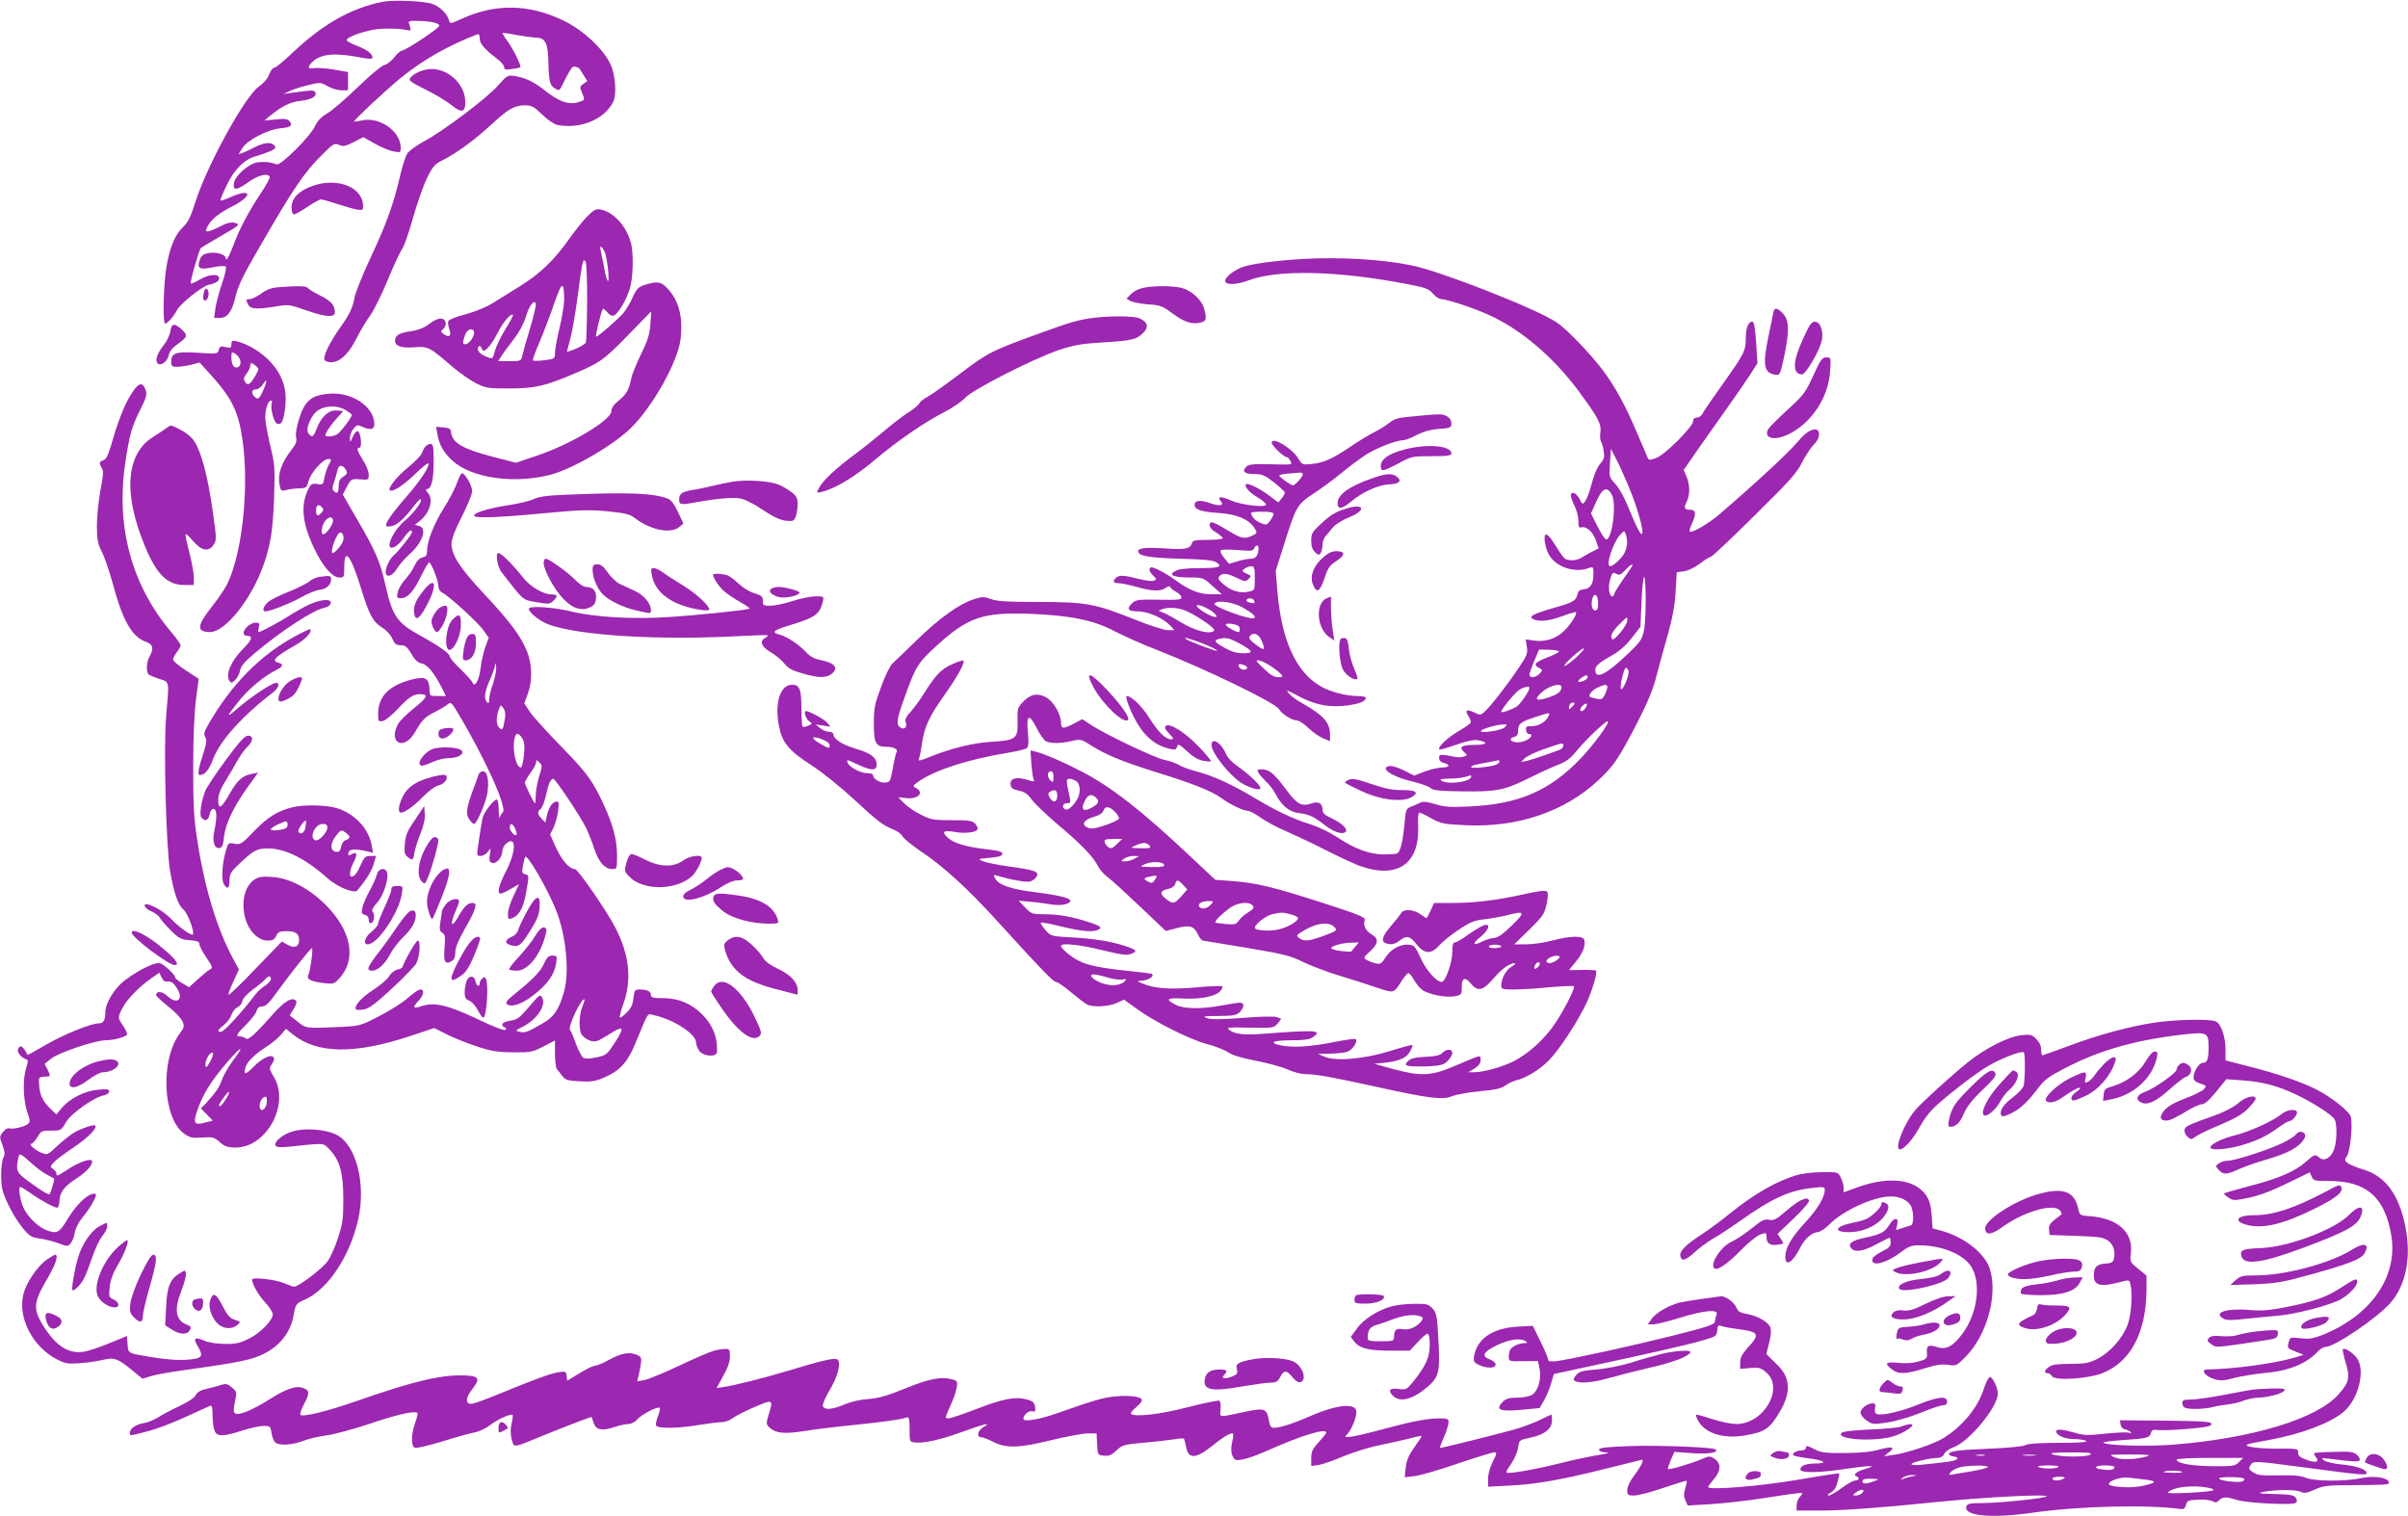 <?xml version="1.0" standalone="no"?>
<!DOCTYPE svg PUBLIC "-//W3C//DTD SVG 20010904//EN"
 "http://www.w3.org/TR/2001/REC-SVG-20010904/DTD/svg10.dtd">
<svg version="1.0" xmlns="http://www.w3.org/2000/svg"
 width="1280pt" height="806pt" viewBox="0 0 1280 806"
 preserveAspectRatio="xMidYMid meet">
<g transform="translate(0,806) scale(0.1,-0.1)"
fill="#9c27b0" stroke="none">
<path d="M2031 8050 c-172 -36 -319 -121 -483 -277 -42 -40 -83 -73 -90 -73
-8 0 -20 -16 -27 -35 -7 -21 -29 -47 -56 -66 -76 -55 -281 -430 -340 -624 -22
-69 -36 -97 -61 -121 -43 -40 -71 -106 -89 -212 -16 -90 -21 -302 -7 -302 12
0 47 40 63 72 18 34 134 127 168 134 38 8 56 19 56 35 0 25 -53 22 -101 -6
-25 -15 -48 -25 -50 -22 -6 5 44 179 54 189 4 3 48 30 97 58 110 63 115 67 81
76 -18 4 -41 -1 -76 -20 -27 -14 -57 -26 -65 -26 -14 0 -14 3 0 29 18 35 60
69 130 104 28 14 58 34 68 45 16 18 17 20 1 26 -9 3 -41 -5 -72 -19 -30 -14
-57 -23 -60 -21 -2 3 12 38 32 79 41 87 96 141 158 157 24 7 58 19 76 27 26
12 30 18 21 29 -16 20 -53 17 -100 -6 -22 -12 -51 -25 -65 -31 l-26 -9 20 32
c25 43 134 99 202 106 56 5 68 15 49 38 -10 12 -25 14 -73 9 l-61 -6 25 21
c69 56 111 78 169 84 59 7 89 25 76 47 -7 11 -19 10 -130 -5 l-40 -6 35 16
c19 9 63 23 99 32 62 15 65 15 102 -6 21 -12 54 -22 73 -22 l36 0 0 49 0 48
-74 13 c-41 7 -88 10 -105 8 -36 -5 -39 4 -11 32 43 43 118 51 248 26 56 -11
72 -11 72 -1 0 19 -31 42 -84 62 -27 10 -51 23 -53 29 -4 13 60 39 136 55 48
10 145 9 191 -2 15 -4 16 3 5 34 -6 15 -1 17 46 16 71 -2 114 -11 114 -26 0
-13 -181 -133 -201 -133 -6 0 -24 -16 -38 -35 -15 -19 -39 -38 -54 -41 -15 -4
-76 -55 -142 -119 -63 -61 -136 -124 -161 -138 -32 -19 -52 -40 -65 -68 -24
-54 -183 -212 -204 -203 -28 13 -70 16 -106 10 -42 -8 -109 -66 -119 -103 -11
-47 10 -48 71 -4 54 39 105 53 118 32 3 -5 -19 -46 -50 -92 -62 -93 -114 -191
-145 -277 -22 -58 -39 -87 -39 -64 0 19 -50 34 -90 27 -28 -5 -39 -13 -47 -34
-18 -48 -4 -57 68 -42 34 7 65 9 69 4 5 -4 -4 -45 -20 -90 -15 -45 -31 -105
-35 -133 l-7 -50 30 0 c42 0 66 34 85 117 12 52 40 111 120 248 192 333 244
409 345 508 54 54 61 57 84 47 21 -10 33 -8 77 14 l52 27 62 -35 c34 -19 79
-38 100 -41 35 -7 37 -6 37 20 0 87 -112 166 -206 145 -21 -5 -40 -7 -42 -6
-4 5 168 166 246 230 119 97 252 173 408 233 10 4 14 -3 14 -22 0 -27 25 -56
93 -108 20 -15 37 -35 37 -44 0 -13 8 -15 41 -10 22 3 43 7 45 10 7 7 -42 104
-73 145 -14 18 -23 35 -22 37 2 1 36 -3 74 -11 39 -7 84 -13 101 -14 53 0 67
-27 69 -132 3 -103 8 -124 37 -139 24 -13 19 -18 57 59 24 46 36 62 47 58 9
-3 17 -6 19 -6 2 0 13 -16 25 -36 l22 -35 -21 -15 c-20 -14 -20 -17 -6 -50 14
-34 14 -35 -11 -44 -55 -21 -109 -4 -189 60 -54 43 -101 66 -153 75 -44 7 -44
7 -95 -50 -59 -67 -291 -242 -394 -297 -39 -21 -79 -50 -88 -64 -9 -14 -26
-65 -37 -113 -34 -151 -74 -262 -156 -436 -44 -94 -83 -191 -87 -215 -9 -52
-25 -87 -69 -150 -46 -64 -83 -131 -90 -161 -5 -21 -2 -28 15 -32 53 -14 107
30 156 128 20 39 51 92 71 118 19 27 61 111 92 186 31 76 66 151 77 167 12 16
38 92 59 168 22 77 55 171 74 210 31 62 41 74 86 96 73 37 172 110 258 190 88
81 121 100 176 100 37 0 48 -6 92 -49 28 -28 63 -51 80 -55 121 -24 249 28
297 121 20 40 13 143 -14 202 -39 82 -144 180 -248 231 -184 89 -362 92 -541
11 -64 -29 -64 -29 -70 -7 -9 33 -48 71 -87 85 -44 16 -211 23 -268 11z"/>
<path d="M2265 7690 c-37 -8 -68 -24 -84 -44 -11 -13 1 -22 81 -62 51 -25 112
-62 136 -81 57 -47 77 -42 75 21 -3 100 -111 187 -208 166z"/>
<path d="M1662 7072 c-74 -27 -112 -65 -112 -114 0 -24 5 -38 13 -38 6 0 38
18 71 40 32 22 65 40 72 40 8 0 46 -11 86 -24 40 -13 88 -27 106 -30 29 -5 32
-3 32 19 0 99 -136 154 -268 107z"/>
<path d="M3125 6913 c-22 -21 -66 -76 -98 -121 -79 -113 -155 -186 -261 -252
-49 -30 -116 -72 -148 -92 -34 -21 -95 -46 -144 -59 -48 -12 -88 -28 -91 -36
-3 -7 0 -26 5 -43 13 -35 1 -47 -28 -27 -18 13 -19 16 -5 27 19 16 19 46 0 54
-19 7 -42 -2 -83 -33 -21 -15 -54 -27 -88 -32 -61 -8 -84 -22 -84 -50 0 -29
35 -41 105 -35 72 5 76 3 205 -108 36 -30 90 -68 120 -83 51 -26 63 -28 175
-28 140 0 194 13 353 81 137 59 154 72 290 212 l114 117 -5 -69 c-4 -55 -14
-86 -50 -160 -24 -50 -48 -107 -51 -126 -12 -62 -27 -87 -67 -119 -26 -21 -39
-40 -39 -56 0 -48 -217 -178 -401 -239 l-106 -36 -117 30 c-165 43 -220 74
-228 130 -2 21 -9 25 -42 28 l-38 3 7 -38 c10 -59 33 -99 79 -141 101 -93 325
-126 521 -76 119 31 339 159 432 252 117 117 249 355 261 472 13 118 -10 203
-71 268 -34 35 -51 38 -115 19 -38 -11 -46 -19 -68 -66 -13 -29 -36 -67 -50
-85 -28 -32 -134 -125 -145 -126 -7 0 27 139 36 148 2 3 13 -6 23 -18 12 -15
25 -21 35 -17 21 8 61 72 82 133 21 59 25 200 7 259 -25 86 -91 157 -158 171
-25 5 -36 0 -69 -33z m88 -190 c15 -29 30 -171 17 -156 -4 4 -13 37 -19 73 -7
36 -15 75 -18 88 -7 30 4 28 20 -5z m-92 -268 c-1 -114 -4 -211 -7 -216 -6
-11 -49 -34 -80 -43 l-21 -7 17 64 c10 35 28 137 40 228 25 190 28 205 42 191
6 -6 9 -93 9 -217z m-122 15 c0 -25 -10 -92 -24 -150 -14 -58 -25 -119 -25
-136 0 -31 -1 -32 -56 -39 -31 -4 -58 -4 -61 -1 -3 3 13 47 35 98 22 51 57
144 78 205 41 118 51 122 53 23z m-182 -158 c-20 -64 -38 -129 -41 -144 -6
-27 -9 -28 -67 -28 l-61 0 18 28 c9 15 39 55 66 90 29 38 54 85 64 120 17 59
46 95 52 66 2 -9 -12 -68 -31 -132z m-131 -3 c-25 -41 -50 -93 -56 -116 -10
-41 -12 -42 -37 -32 -36 13 -53 28 -53 45 0 19 18 18 22 -1 6 -29 46 12 83 85
30 59 71 107 82 96 2 -2 -16 -37 -41 -77z m-166 -17 c0 -25 -28 -62 -47 -62
-12 0 -14 6 -8 27 4 16 11 34 17 40 15 19 38 16 38 -5z"/>
<path d="M6920 6683 c-124 -7 -258 -24 -307 -40 -55 -17 -110 -63 -99 -82 11
-17 66 -13 121 8 158 60 482 52 854 -21 90 -17 107 -24 128 -49 14 -16 33 -29
43 -29 31 0 179 -49 258 -86 167 -76 336 -220 469 -397 107 -145 127 -180 120
-227 -3 -21 -1 -42 3 -47 4 -4 11 -26 14 -48 6 -32 3 -45 -12 -63 -23 -26 -35
-54 -57 -133 -8 -31 -22 -64 -29 -74 -13 -18 -15 -17 -30 13 -17 33 -46 44
-46 17 0 -9 9 -33 20 -55 11 -22 20 -57 20 -79 0 -33 3 -38 18 -34 26 6 61
-26 76 -72 l14 -40 -31 -16 c-18 -8 -44 -23 -59 -33 -16 -10 -40 -16 -59 -14
-34 3 -34 4 -94 99 -11 18 -26 35 -34 37 -22 7 -8 -80 19 -117 41 -59 136 -87
204 -61 25 9 26 9 26 -33 0 -52 -17 -78 -53 -80 -20 -2 -28 -9 -32 -27 -7 -33
-25 -43 -120 -70 -120 -34 -147 -49 -109 -64 32 -12 85 -5 150 19 37 14 69 23
71 21 9 -8 -28 -66 -64 -101 -43 -41 -100 -59 -160 -50 l-43 6 6 -39 c6 -36 1
-47 -47 -118 -60 -89 -146 -199 -178 -228 -20 -18 -23 -19 -55 -3 -41 19 -52
12 -30 -20 8 -13 14 -29 12 -34 -2 -6 -32 -27 -67 -47 -58 -34 -111 -85 -100
-96 3 -3 43 9 89 25 58 20 95 28 117 24 59 -11 47 -25 -21 -25 -69 0 -84 -12
-50 -41 14 -12 14 -14 -3 -20 -10 -4 -27 -6 -38 -4 -94 17 -95 17 -95 -4 0
-14 9 -23 25 -27 37 -9 31 -24 -10 -24 -19 0 -60 -10 -91 -21 l-57 -22 -53 27
c-30 15 -64 26 -76 24 -60 -8 10 -57 118 -82 43 -10 87 -26 98 -35 15 -13 46
-16 175 -18 182 -2 221 7 355 74 50 25 116 55 147 67 45 17 66 33 102 77 47
58 158 162 164 155 10 -9 -76 -126 -145 -198 -164 -172 -329 -243 -590 -255
-101 -5 -133 -3 -182 12 -48 14 -65 16 -83 7 -12 -6 -34 -16 -48 -21 -24 -9
-27 -15 -33 -88 -8 -91 -22 -149 -38 -159 -6 -4 -39 -6 -73 -6 -78 1 -155 30
-248 92 -43 28 -102 56 -147 70 -83 25 -176 69 -296 141 -115 69 -218 116
-300 137 -39 10 -83 26 -98 36 -15 9 -49 21 -74 26 -48 8 -325 140 -398 190
l-41 27 -44 -23 c-58 -30 -69 -30 -69 4 0 46 -41 115 -81 136 -45 24 -83 16
-123 -27 -27 -30 -29 -37 -27 -99 3 -94 -7 -103 -135 -111 -101 -6 -218 -34
-335 -82 -53 -21 -60 -22 -54 -7 4 9 12 49 17 87 13 83 38 137 118 250 69 96
113 178 100 183 -6 2 -34 -7 -63 -21 -56 -25 -86 -58 -151 -162 -21 -33 -52
-74 -68 -92 -19 -19 -28 -38 -25 -47 11 -28 -2 -47 -24 -35 -27 14 -24 40 15
149 63 179 75 198 182 294 162 146 241 172 489 163 213 -8 338 -34 445 -90 47
-25 148 -70 225 -100 268 -105 632 -282 653 -316 16 -27 70 -61 97 -61 10 0
37 -18 60 -40 22 -21 57 -46 78 -55 l37 -15 0 31 c0 68 -32 105 -150 172 -25
13 -54 35 -65 47 -23 26 -21 26 60 -17 82 -42 158 -55 248 -43 68 10 97 22 97
41 0 5 -19 9 -42 9 -63 0 -150 23 -200 53 -130 76 -207 246 -228 507 l-9 105
46 145 c62 198 69 210 155 266 40 26 107 75 148 109 41 34 100 78 131 98 57
36 162 77 198 77 10 0 43 12 72 28 36 18 74 29 119 32 61 5 65 6 65 30 0 16
-9 29 -25 38 -25 13 -33 13 -215 -5 -43 -4 -68 -12 -89 -30 -16 -13 -52 -36
-80 -50 -28 -14 -82 -47 -121 -73 -100 -68 -146 -89 -208 -96 -54 -6 -54 -6
-77 30 -33 55 -140 117 -140 83 0 -16 64 -77 80 -77 5 0 14 -9 20 -21 11 -20
10 -20 -104 -17 -97 2 -118 0 -132 -14 -24 -24 -9 -38 44 -38 41 0 55 -6 105
-45 31 -25 57 -49 57 -54 0 -5 -8 -19 -18 -31 l-17 -21 -48 36 c-48 37 -115
70 -124 61 -11 -11 20 -46 62 -70 25 -15 45 -32 45 -38 0 -18 -130 -3 -188 22
-54 23 -74 22 -53 -4 20 -24 -6 -29 -58 -10 -51 18 -81 14 -81 -10 0 -25 36
-37 128 -43 93 -6 155 -31 187 -75 20 -30 19 -33 -10 -46 -40 -18 -56 -15
-121 24 -86 52 -104 58 -104 33 0 -12 13 -28 35 -40 19 -12 35 -25 35 -30 0
-5 -36 -9 -79 -9 -70 0 -80 -2 -86 -19 -9 -29 -37 -34 -146 -26 -97 6 -139 2
-139 -15 0 -25 53 -35 220 -40 139 -4 180 -8 198 -21 32 -23 12 -29 -98 -29
-49 0 -101 -5 -115 -12 -51 -23 -23 -38 74 -38 65 0 68 -1 116 -45 l50 -44
-55 0 c-62 -1 -118 21 -189 73 -57 42 -127 77 -135 69 -10 -11 -7 -22 14 -43
19 -19 19 -21 3 -27 -9 -4 -46 1 -82 10 -78 20 -103 21 -119 5 -19 -19 -14
-28 13 -28 14 0 58 -9 97 -20 87 -24 126 -25 156 -4 12 8 22 10 22 5 0 -6 14
-17 30 -26 17 -9 30 -22 30 -31 0 -12 -19 -14 -119 -12 -105 2 -122 0 -140
-16 -35 -32 -27 -46 27 -46 54 0 134 -35 172 -75 l23 -25 -35 0 c-20 0 -97 25
-174 56 -213 85 -260 94 -510 94 -165 0 -221 3 -255 15 -40 14 -48 14 -94 -1
-77 -25 -179 -98 -300 -215 -60 -59 -120 -116 -131 -126 -12 -10 -39 -65 -60
-123 -35 -94 -39 -115 -39 -198 0 -104 10 -122 69 -122 37 0 61 -14 52 -28 -4
-6 -11 -37 -17 -69 -16 -90 -17 -93 -49 -93 -28 0 -60 22 -60 41 0 5 -14 9
-31 9 -35 0 -94 32 -103 55 -7 19 -7 19 56 -10 70 -33 98 -33 98 0 0 38 -31
62 -112 85 -72 22 -118 51 -118 77 0 7 -11 13 -24 13 -13 0 -34 9 -47 20 l-24
19 40 -6 40 -6 -20 23 c-16 18 -93 60 -111 60 -13 0 -1 -41 16 -53 20 -14 20
-14 -4 -25 -13 -6 -27 -8 -30 -5 -3 4 -6 46 -6 95 0 104 -9 128 -50 128 -62 0
-93 -95 -70 -216 17 -91 51 -133 172 -211 59 -38 157 -117 237 -191 102 -96
149 -132 187 -146 29 -11 55 -28 60 -40 5 -11 46 -45 91 -76 129 -86 257 -203
423 -386 228 -251 289 -314 304 -314 8 0 43 -24 78 -54 35 -29 73 -58 85 -65
32 -17 113 -13 158 7 l40 18 65 -47 c95 -70 283 -164 375 -189 44 -11 96 -32
115 -45 23 -15 73 -30 147 -44 61 -12 136 -32 167 -46 31 -14 73 -25 94 -25
55 0 144 -16 372 -66 283 -63 358 -72 407 -52 21 9 87 21 147 27 83 7 116 15
137 30 15 11 40 23 55 27 56 13 128 57 178 108 54 54 157 212 202 310 29 65
56 157 48 166 -3 3 -37 5 -75 4 l-69 -1 36 44 c37 45 53 85 46 116 -5 24 -75
23 -172 -3 -41 -11 -103 -20 -138 -20 l-63 0 79 77 c73 71 81 83 93 136 8 40
9 61 2 68 -7 7 -45 3 -124 -15 -146 -32 -259 -46 -380 -46 l-96 0 -18 -40
c-10 -22 -20 -40 -22 -40 -3 0 -18 9 -34 21 -35 25 -88 28 -100 6 -5 -8 -29
-39 -54 -68 -47 -55 -56 -83 -29 -93 27 -10 48 -6 74 14 37 29 55 25 90 -20
42 -53 78 -54 122 -4 17 19 64 57 104 83 60 40 83 49 134 54 34 4 89 14 122
22 95 25 98 17 24 -55 -47 -46 -75 -65 -94 -66 -16 -1 -43 -9 -61 -18 -51 -27
-58 -13 -12 23 48 38 58 77 15 61 -14 -6 -51 -28 -82 -50 -30 -22 -61 -40 -69
-40 -9 0 -13 -15 -13 -49 0 -57 -36 -161 -57 -161 -27 0 -85 66 -113 130 -25
57 -32 65 -58 68 -47 5 -98 -22 -126 -66 -22 -35 -28 -39 -53 -33 -15 3 -37
11 -48 18 -19 11 -18 13 18 46 45 42 47 67 8 90 -32 19 -46 47 -37 75 5 16
-24 28 -231 95 -255 82 -350 105 -480 114 l-83 6 -132 124 c-257 242 -422 371
-577 451 -100 52 -195 93 -245 106 l-28 7 4 -68 c3 -37 8 -76 12 -85 7 -15 4
-15 -39 -2 -56 16 -88 5 -83 -29 2 -16 13 -23 43 -30 31 -6 47 -17 70 -48 17
-23 80 -83 141 -135 119 -99 187 -170 211 -219 8 -16 31 -43 51 -58 21 -15 98
-86 173 -157 l136 -129 57 15 c70 18 92 12 113 -32 9 -19 21 -34 27 -34 6 -1
112 -18 236 -39 196 -33 234 -43 295 -74 39 -19 124 -52 190 -72 66 -20 158
-49 204 -65 93 -31 89 -32 134 39 12 19 27 36 32 38 6 1 19 -14 30 -34 11 -20
31 -45 45 -55 33 -24 126 -43 173 -34 35 7 37 9 37 46 0 53 17 60 50 20 36
-44 64 -36 120 30 41 49 85 80 112 80 7 0 -1 -9 -18 -19 -30 -18 -54 -64 -54
-102 0 -17 9 -19 68 -19 37 0 122 5 190 12 67 6 125 8 128 5 10 -10 -70 -161
-120 -226 -57 -73 -124 -132 -197 -171 -58 -30 -161 -60 -214 -60 l-30 0 33
20 c22 14 32 27 32 45 0 29 7 30 -136 -31 -126 -54 -180 -57 -328 -17 l-101
28 57 6 c77 8 116 26 134 61 9 17 14 31 12 33 -2 2 -55 -12 -118 -32 -139 -43
-291 -56 -350 -30 l-35 15 67 1 c37 1 78 5 92 11 26 10 55 54 43 66 -4 4 -59
-4 -124 -17 -123 -24 -212 -29 -275 -16 -67 14 -41 27 55 27 68 0 99 4 115 16
54 38 20 40 -270 18 -96 -7 -145 -1 -174 21 -17 13 -6 15 109 12 126 -2 129
-1 149 23 l19 24 -23 9 c-14 5 -87 4 -183 -4 -117 -9 -168 -9 -190 -1 -26 9
-16 11 63 11 78 1 95 4 112 21 25 25 26 50 1 50 -11 0 -55 -7 -98 -15 -106
-20 -199 -19 -242 3 -60 30 -49 39 38 34 91 -5 171 11 197 39 9 10 14 22 11
26 -4 3 -67 1 -140 -6 -137 -12 -220 -6 -282 20 l-30 13 32 4 c36 4 65 29 42
36 -8 2 -63 9 -124 15 -143 15 -211 29 -260 53 -42 21 -95 66 -95 80 0 17 99
7 219 -23 105 -25 131 -29 155 -19 35 13 27 22 -39 43 -76 24 -158 37 -280 44
-109 6 -110 7 -139 40 -16 19 -26 36 -24 39 3 2 52 -7 109 -21 103 -25 163
-31 193 -19 29 11 17 22 -46 42 -92 30 -161 42 -237 42 -64 0 -69 2 -102 36
l-34 36 65 -6 c36 -3 85 -10 110 -14 25 -4 57 -4 73 1 64 21 13 42 -151 63
-136 16 -203 39 -222 74 -10 19 -9 21 7 16 76 -23 157 -37 177 -32 14 3 30 15
36 26 14 27 -6 34 -146 54 -60 8 -123 21 -139 28 -29 12 -28 12 35 18 47 4 66
9 68 20 2 13 -17 18 -97 27 -102 13 -161 31 -193 60 -34 31 -23 41 34 31 55
-10 113 -4 124 13 3 6 -2 19 -12 30 -15 16 -31 19 -124 19 -98 0 -111 2 -166
30 -33 16 -73 44 -89 61 l-30 31 35 -4 c67 -10 107 27 59 53 -20 10 -19 12 22
40 86 57 256 112 454 145 55 9 106 21 113 27 9 7 11 29 6 82 -9 96 6 104 46
26 16 -33 39 -65 49 -71 26 -13 77 -13 138 1 48 11 50 10 107 -26 75 -48 167
-85 342 -140 192 -59 294 -100 344 -136 49 -36 117 -68 142 -69 10 0 40 -16
67 -35 27 -20 90 -54 140 -75 50 -22 144 -66 208 -99 65 -33 143 -69 173 -81
205 -77 328 5 318 211 -2 42 1 69 7 69 6 0 35 -14 65 -31 51 -28 64 -30 185
-36 275 -12 523 73 701 239 83 78 106 112 205 302 57 111 86 181 103 248 13
51 41 152 61 223 26 94 38 158 42 231 l6 102 38 5 c22 3 57 20 85 41 26 20 52
36 58 36 6 0 110 98 231 218 188 185 226 227 254 284 19 37 47 79 62 94 31 29
38 71 15 80 -22 8 -60 -16 -99 -63 -47 -57 -223 -220 -416 -386 -58 -50 -149
-103 -159 -93 -3 4 2 22 11 41 24 51 22 75 -6 75 -34 0 -38 9 -22 41 19 36 19
90 0 135 l-15 36 63 91 c35 51 104 148 153 217 49 69 109 155 133 192 l43 67
-7 111 c-6 81 -11 110 -21 110 -21 0 -34 -34 -34 -90 0 -64 -10 -84 -125 -245
-51 -71 -98 -140 -104 -152 -6 -13 -21 -23 -31 -23 -13 0 -20 -7 -20 -19 0
-29 -151 -180 -197 -196 -34 -12 -39 -12 -45 3 -4 9 -31 73 -61 142 -57 135
-113 236 -174 318 -70 93 -195 223 -248 258 -109 73 -614 271 -770 303 -160
33 -384 46 -585 34z m1749 -1238 c75 -192 85 -317 10 -137 -46 112 -68 153
-99 187 -26 28 -27 34 -22 105 l5 74 33 -64 c18 -36 51 -110 73 -165z m-1744
96 c5 -9 -39 -61 -52 -61 -11 0 -73 44 -73 52 0 4 24 9 53 11 28 2 55 4 59 5
4 1 9 -2 13 -7z m1643 -111 c27 -51 0 -247 -32 -237 -6 2 -26 33 -45 70 l-34
68 29 64 c32 72 57 82 82 35z m-1798 -102 c0 -7 -9 -24 -19 -37 -17 -23 -21
-23 -50 -11 -28 11 -51 36 -51 54 0 3 27 6 60 6 41 0 60 -4 60 -12z m1879
-151 c1 -15 -6 -41 -14 -57 -15 -28 -60 -70 -76 -70 -26 0 15 126 53 167 21
22 23 23 29 6 4 -10 8 -31 8 -46z m-1959 -29 c-1 -39 -13 -58 -40 -58 -15 0
-47 -6 -72 -14 l-45 -13 -27 33 c-17 21 -22 35 -15 40 6 3 47 3 90 0 67 -6 80
-5 85 8 7 19 24 21 24 4z m1984 -100 c-4 -7 -27 -41 -51 -75 -23 -34 -43 -66
-43 -72 0 -6 -4 -11 -10 -11 -17 0 -23 50 -11 91 11 35 14 38 32 29 16 -9 24
-6 47 18 28 31 49 41 36 20z m-2004 -62 c0 -64 0 -64 -31 -71 -46 -10 -90 2
-132 36 -30 25 -35 34 -26 45 16 20 41 17 94 -8 42 -21 46 -21 62 -6 15 16 14
18 -11 29 -26 12 -26 14 -10 26 10 7 26 13 36 13 15 0 18 -9 18 -64z m2069
-275 c-10 -50 -19 -63 -83 -124 -119 -114 -176 -142 -176 -88 0 22 19 38 97
82 32 18 69 51 97 88 l46 59 5 116 c2 64 8 129 12 144 13 45 15 -216 2 -277z
m-244 143 c0 -28 -4 -39 -15 -39 -17 0 -24 27 -16 62 10 37 31 22 31 -23z
m-1830 15 c10 -15 2 -19 -23 -12 -12 3 -19 9 -16 14 7 12 31 11 39 -2z m-58
-39 c49 -28 70 -47 61 -55 -14 -15 -222 60 -212 76 13 21 99 9 151 -21z m-152
-30 c15 -15 16 -20 5 -20 -22 0 -93 43 -98 58 -6 18 66 -12 93 -38z m-164 18
c53 -18 171 -97 163 -109 -15 -25 -102 -3 -177 43 -41 25 -84 49 -98 53 -23 8
-23 8 -4 16 30 11 78 10 116 -3z m2359 -57 c0 -25 -72 -113 -81 -99 -11 17 0
40 40 80 43 43 41 42 41 19z m-2067 -28 c8 -5 10 -33 1 -33 -17 0 -73 33 -68
41 5 8 47 3 67 -8z m123 -78 c22 -54 17 -57 -30 -22 -31 23 -40 35 -33 45 19
24 47 13 63 -23z m-344 -4 c55 -19 120 -50 106 -51 -12 0 -153 53 -162 62 -14
12 -6 10 56 -11z m229 -13 c63 -35 72 -47 37 -50 -46 -3 -74 4 -120 29 -51 28
-58 39 -30 46 38 10 57 6 113 -25z m1786 -74 c-27 -24 -54 -44 -60 -44 -7 1
13 23 43 50 30 27 57 46 60 43 3 -3 -17 -25 -43 -49z m-90 32 c-2 -5 -30 -19
-62 -31 -66 -25 -77 -38 -45 -55 21 -11 21 -12 4 -31 -20 -22 -54 -25 -54 -5
0 8 12 41 26 74 l25 59 54 -1 c30 -1 54 -5 52 -10z m-1536 -74 c24 -16 50 -36
58 -45 12 -15 10 -17 -15 -17 -20 0 -43 13 -71 41 -24 22 -43 42 -43 44 0 12
30 2 71 -23z m-137 2 c22 -8 20 -24 -3 -24 -10 0 -21 7 -25 15 -6 16 3 19 28
9z m2042 -29 c8 -19 -31 -112 -40 -97 -7 12 16 112 27 112 4 0 10 -7 13 -15z
m-216 -35 c0 -12 -42 -31 -50 -23 -6 5 30 33 42 33 4 0 8 -5 8 -10z m-140 -52
c0 -25 -17 -38 -73 -57 -62 -20 -75 -11 -34 27 38 36 107 55 107 30z m244 4
c2 -4 -3 -22 -11 -40 -14 -30 -19 -32 -47 -26 -17 3 -33 8 -35 10 -10 9 13 36
41 49 39 17 45 18 52 7z m-414 -8 c0 -17 -47 -86 -68 -100 -25 -16 -82 -36
-82 -28 0 14 77 107 99 119 27 15 51 19 51 9z m227 -101 c-15 -16 -17 -16 -17
-1 0 9 6 18 13 21 20 7 22 -2 4 -20z m73 -3 c-11 -20 -30 -28 -30 -12 0 11 22
32 32 32 5 0 4 -9 -2 -20z m-200 -49 c-16 -31 -51 -51 -88 -51 -29 0 -33 -3
-30 -22 2 -13 9 -22 16 -20 6 1 12 -2 12 -7 0 -13 -22 -27 -52 -35 -45 -10
-82 15 -38 27 15 4 20 14 20 36 0 34 14 45 100 72 70 23 73 23 60 0z m-232
-58 c-17 -17 -141 -34 -125 -17 10 11 84 32 117 33 23 1 23 0 8 -16z m-3588
-96 c0 -17 -3 -17 -42 5 -58 32 -61 50 -3 30 31 -12 45 -22 45 -35z m3900 -1
c0 -8 -8 -17 -17 -21 -49 -19 -152 -54 -178 -60 l-30 -6 20 20 c11 11 58 34
105 50 102 35 100 34 100 17z m-340 -85 c0 -5 -8 -12 -17 -16 -29 -12 -133
-22 -133 -13 0 8 15 12 95 27 28 5 51 9 53 10 1 0 2 -3 2 -8z m-2370 -82 c0
-27 -2 -30 -15 -19 -8 7 -15 21 -15 31 0 11 7 19 15 19 10 0 15 -10 15 -31z
m2220 2 c0 -26 -120 -44 -156 -22 -15 8 -7 11 41 12 49 1 83 6 113 18 1 1 2
-3 2 -8z m-2097 -25 c19 -15 22 -57 6 -89 -19 -37 -50 -66 -65 -60 -22 8 -16
33 7 33 19 0 21 4 15 33 -20 90 -20 97 0 97 11 0 27 -7 37 -14z m-103 -76 c0
-36 -24 -41 -41 -9 -9 17 -8 23 2 30 26 16 39 9 39 -21z m211 -16 c14 -17 5
-30 -33 -50 -41 -21 -54 -7 -32 38 17 37 41 41 65 12z m95 -69 c14 -14 24 -31
22 -37 -2 -6 -35 -22 -74 -35 -54 -18 -74 -21 -92 -13 -36 16 -23 41 30 57 30
8 49 20 53 33 9 27 31 25 61 -5z m11 -172 c-22 -22 -31 -26 -45 -17 -9 6 -18
19 -20 28 -3 13 5 16 45 16 l48 0 -28 -27z m173 -8 c11 -13 5 -15 -46 -14 -58
1 -59 1 -29 14 39 18 60 18 75 0z m-80 -70 c-14 -8 -36 -14 -50 -14 -24 0 -24
0 -6 14 11 8 34 15 50 15 l31 -1 -25 -14z m158 -32 c3 -10 -14 -13 -65 -12
-66 1 -67 1 -38 15 35 16 97 14 103 -3z m-50 -81 c-12 -18 -16 -19 -38 -7 -26
14 -21 19 25 28 27 5 29 2 13 -21z m151 -26 l22 -24 -31 -36 c-38 -42 -45 -44
-84 -13 -34 27 -29 43 15 52 19 4 33 15 36 26 7 25 15 24 42 -5z m146 -106
c-20 -22 -50 -26 -61 -9 -9 15 15 29 50 29 28 0 29 0 11 -20z m224 -4 c9 -11
5 -18 -24 -36 -20 -12 -43 -32 -51 -45 -13 -19 -21 -21 -67 -17 -28 2 -54 6
-56 8 -7 6 31 44 73 75 43 32 105 39 125 15z m204 -47 c20 -5 37 -14 37 -19 0
-18 -53 -49 -104 -61 -52 -11 -126 -6 -126 10 0 17 60 64 92 71 47 11 58 11
101 -1z m231 -68 c16 -17 13 -19 -56 -45 -83 -30 -106 -32 -133 -12 -17 13
-15 16 36 45 64 36 126 42 153 12z m110 -103 c-10 -13 -20 -24 -21 -26 -1 -2
-26 -1 -57 3 -31 4 -53 11 -50 16 7 13 63 27 108 28 l39 1 -19 -22z m776 0 c0
-4 -16 -8 -36 -8 -21 0 -33 4 -29 10 7 12 65 10 65 -2z m310 -54 c0 -12 -34
-33 -52 -34 -10 0 -18 4 -18 10 0 5 8 14 18 19 19 12 52 14 52 5z m-111 -50
c-17 -21 -31 -17 -19 6 6 11 15 18 21 14 6 -4 6 -11 -2 -20z m-2292 -60 c30
-9 66 -14 80 -11 21 4 23 3 11 -10 -25 -25 -81 -27 -132 -5 -45 21 -61 42 -30
42 9 0 41 -7 71 -16z"/>
<path d="M1477 6533 c-34 -3 -61 -13 -89 -34 -23 -16 -49 -29 -60 -29 -21 0
-22 -4 -8 -31 13 -23 48 -24 147 -8 65 11 72 11 158 -20 108 -37 155 -41 155
-10 0 37 -20 59 -80 89 -32 16 -61 34 -65 40 -6 10 -57 11 -158 3z"/>
<path d="M6069 6528 c-21 -5 -47 -20 -59 -33 l-22 -23 23 -13 c13 -6 55 -14
93 -17 63 -4 76 -9 128 -48 63 -46 102 -59 148 -49 33 7 36 19 20 77 -13 44
-66 93 -117 107 -46 13 -165 13 -214 -1z"/>
<path d="M1086 6515 c-3 -9 -6 -26 -6 -37 0 -27 24 -17 28 11 5 29 -13 49 -22
26z"/>
<path d="M9426 6398 c-2 -13 -13 -68 -25 -123 -33 -158 -25 -200 39 -207 22
-3 24 3 47 112 26 130 23 181 -13 217 -29 29 -42 29 -48 1z"/>
<path d="M5810 6370 c-78 -10 -126 -24 -295 -86 -245 -89 -265 -99 -411 -210
-77 -58 -155 -114 -175 -124 -20 -11 -39 -26 -42 -34 -3 -8 -30 -30 -59 -49
-29 -18 -89 -64 -133 -102 -44 -37 -114 -93 -155 -123 -91 -67 -167 -137 -186
-175 -15 -27 -15 -28 13 -22 69 16 174 78 283 170 123 104 269 204 378 259 37
19 83 51 102 71 43 46 363 208 500 255 80 26 118 33 235 40 153 9 178 15 215
54 27 30 21 52 -21 73 -26 14 -158 15 -249 3z"/>
<path d="M9583 6256 c-55 -119 -56 -186 -3 -186 17 0 84 111 101 169 16 52 -3
111 -34 111 -18 -1 -30 -18 -64 -94z"/>
<path d="M906 6301 c-3 -21 -19 -55 -36 -76 -35 -44 -47 -82 -32 -97 16 -16
52 10 59 44 4 21 20 40 50 61 49 35 52 45 21 74 -42 37 -55 35 -62 -6z"/>
<path d="M1230 6230 c0 -19 -4 -21 -31 -15 -26 6 -31 4 -36 -15 -6 -22 -8 -22
-113 -15 -118 7 -140 -1 -140 -51 0 -20 5 -24 31 -24 16 0 50 5 75 11 l45 12
57 -63 c89 -98 127 -159 151 -247 65 -242 33 -682 -64 -873 -13 -25 -48 -76
-78 -114 -81 -102 -84 -135 -11 -136 82 0 222 176 286 360 37 106 49 186 55
355 5 160 4 176 -21 278 -14 60 -26 126 -26 147 0 46 15 90 30 90 6 0 9 -4 6
-9 -12 -19 7 -102 25 -112 25 -13 38 14 46 95 8 91 -16 163 -79 232 -47 51
-120 95 -180 110 -24 5 -28 3 -28 -16z m48 -90 c4 -27 -17 -43 -35 -28 -7 6
-13 26 -13 45 0 34 1 35 23 21 12 -9 24 -26 25 -38z m83 -26 c16 -15 16 -17
-2 -49 -29 -49 -43 -58 -56 -35 -10 15 -8 23 7 43 11 14 20 32 20 41 0 20 9
20 31 0z m39 -127 c-22 -50 -29 -54 -48 -35 -18 18 -14 38 8 38 11 0 27 11 36
25 25 38 27 24 4 -28z"/>
<path d="M9639 6064 c-41 -89 -50 -103 -137 -182 -51 -47 -97 -93 -103 -103
-27 -52 38 -65 117 -23 118 62 203 194 212 329 5 75 5 75 -20 75 -22 0 -31
-12 -69 -96z"/>
<path d="M697 5964 c-37 -58 -70 -143 -107 -273 -16 -53 -27 -75 -41 -78 -22
-6 -24 -16 -7 -42 9 -15 7 -40 -8 -117 -10 -55 -19 -139 -19 -189 1 -77 5 -97
27 -140 14 -27 40 -104 58 -169 52 -195 101 -281 176 -308 38 -13 43 -36 19
-78 -18 -31 -19 -86 -3 -97 7 -4 33 -15 58 -23 52 -17 50 -6 33 -200 -14 -153
0 -698 21 -820 21 -119 42 -181 72 -206 22 -18 60 -121 49 -132 -7 -7 -69 36
-105 73 -38 39 -79 68 -123 84 -42 16 -35 -16 8 -34 19 -8 39 -23 44 -33 5
-10 31 -40 58 -67 43 -43 54 -49 101 -53 40 -3 52 -8 52 -21 0 -9 16 -41 37
-71 34 -51 35 -55 18 -64 -11 -6 -39 -30 -64 -52 l-46 -42 -37 22 c-21 11 -38
26 -38 32 0 12 -46 57 -75 72 -23 12 -110 -28 -191 -89 -55 -41 -104 -121
-104 -170 0 -42 -10 -59 -34 -59 -42 0 -188 -59 -282 -114 -53 -31 -97 -55
-98 -54 -6 18 -25 43 -33 45 -6 2 -14 -4 -17 -14 -7 -17 17 -46 46 -55 8 -3 7
-15 -2 -43 -20 -57 -17 -170 4 -234 18 -52 18 -55 1 -68 -21 -15 -78 -27 -97
-21 -7 3 -21 -6 -32 -20 -19 -23 -19 -26 -3 -69 13 -36 14 -49 5 -66 -7 -12
-12 -56 -12 -97 1 -64 6 -86 36 -150 19 -41 54 -98 77 -126 38 -46 48 -52 93
-58 28 -4 72 -15 99 -25 46 -18 49 -18 64 -1 9 10 19 35 22 56 4 24 21 57 43
84 37 45 70 101 70 119 0 5 -8 7 -19 4 -36 -9 -91 -65 -132 -134 -45 -75 -58
-81 -120 -55 -39 17 -90 67 -112 111 -19 38 -32 115 -19 115 5 0 28 -14 52
-31 49 -36 128 -79 144 -79 6 0 11 15 12 34 1 47 25 79 88 120 53 34 86 69 86
92 0 20 -67 -1 -126 -40 -59 -39 -64 -41 -64 -25 0 7 -8 18 -17 24 -17 12 -17
14 2 35 11 13 59 49 106 80 78 53 128 104 115 117 -7 7 -76 -16 -116 -40 -19
-12 -58 -43 -87 -70 -51 -48 -51 -48 -85 -34 -34 14 -69 47 -50 47 5 0 19 16
31 35 19 33 23 35 73 35 52 0 54 1 77 42 26 47 148 134 202 145 17 3 29 12 29
21 0 12 -11 14 -59 9 -71 -6 -150 -46 -192 -96 l-29 -35 -31 29 c-41 40 -58
74 -61 126 -3 41 -1 44 22 45 14 1 28 2 33 3 4 0 0 15 -9 33 l-17 32 34 28
c37 31 235 98 290 98 41 0 106 17 114 30 3 5 -6 25 -20 46 -30 44 -30 45 -4
96 23 45 90 114 154 158 l42 29 12 -25 c8 -18 18 -24 34 -22 16 2 28 -6 45
-31 42 -61 5 -96 -48 -46 -27 26 -60 29 -60 5 0 -5 29 -32 64 -60 35 -27 69
-63 76 -79 11 -27 9 -33 -13 -63 -107 -141 -93 -456 24 -536 29 -20 43 -23 94
-19 55 4 63 2 93 -24 27 -24 42 -29 85 -29 164 0 288 229 204 373 -27 45 -27
48 -11 72 11 17 14 29 7 36 -15 15 -60 -6 -105 -52 -43 -43 -54 -45 -44 -6 7
31 48 71 111 112 28 17 63 46 78 64 l27 32 37 -30 c130 -104 329 -106 625 -8
l126 42 64 -32 c35 -18 106 -47 158 -64 80 -27 111 -32 196 -33 94 -1 104 1
162 31 l62 32 0 -70 c0 -38 5 -75 10 -82 6 -7 19 -23 29 -37 16 -21 28 -25 94
-28 65 -4 83 0 137 24 75 33 117 80 155 172 75 180 64 164 99 156 106 -23 226
-100 226 -146 0 -10 7 -30 16 -43 21 -31 93 -37 95 -7 5 75 -22 143 -78 199
-58 58 -124 86 -205 87 -57 0 -68 3 -68 17 0 19 -20 29 -60 29 -25 0 -28 -4
-33 -46 -3 -34 -13 -55 -36 -77 -17 -17 -33 -29 -36 -26 -3 3 6 38 20 77 44
126 30 255 -42 397 -47 92 -201 315 -217 315 -29 0 -70 47 -100 113 l-32 71
18 36 c10 20 21 61 25 89 5 48 4 53 -13 49 -20 -3 -40 -36 -49 -82 l-6 -29
-20 21 c-23 25 -24 36 -5 52 8 6 20 37 27 68 14 65 26 92 40 92 11 0 140 -193
174 -260 12 -25 32 -75 44 -112 24 -72 56 -108 97 -108 23 0 24 3 24 68 0 87
-20 165 -72 277 -60 129 -86 164 -233 315 -72 74 -144 154 -160 178 l-28 43
19 52 c25 69 23 157 -5 225 -33 81 -87 154 -225 302 -132 141 -176 209 -176
270 0 24 18 72 55 144 30 59 55 120 55 135 0 28 -37 94 -54 95 -5 1 -16 -21
-26 -49 -9 -27 -40 -88 -70 -135 -54 -85 -90 -178 -90 -230 0 -22 -6 -29 -26
-34 -16 -4 -30 -19 -40 -42 -8 -19 -30 -52 -49 -73 -19 -21 -38 -52 -41 -70
-6 -28 -4 -31 18 -31 35 0 67 36 107 119 19 39 38 71 42 71 11 0 49 -96 49
-124 0 -16 8 -30 22 -37 39 -21 192 -161 219 -201 l27 -38 -19 -52 c-10 -29
-21 -78 -24 -109 -7 -61 -31 -107 -42 -79 -3 8 -32 41 -64 72 -33 31 -59 62
-59 70 0 15 -62 58 -161 112 -117 64 -144 103 -179 261 -29 128 -50 179 -148
348 l-80 138 22 42 c22 41 24 42 69 39 46 -4 47 -3 47 25 0 16 -13 50 -30 76
-32 51 -37 67 -19 67 15 0 7 82 -9 88 -7 2 -19 -11 -27 -30 -14 -32 -14 -32
-15 -7 0 15 8 37 19 50 17 21 22 22 45 11 44 -20 66 -16 66 13 0 93 -120 173
-241 162 -94 -8 -128 -37 -158 -130 -15 -48 -21 -84 -17 -101 5 -21 0 -36 -22
-64 -56 -71 -77 -131 -66 -189 6 -33 8 -35 38 -27 17 4 48 8 69 8 35 1 38 4
48 41 12 43 76 115 103 115 20 0 20 -1 1 -36 -8 -16 -18 -46 -21 -66 -6 -34
-8 -36 -38 -31 -28 4 -33 1 -49 -31 -40 -85 -30 -179 33 -311 46 -97 97 -155
134 -155 25 0 26 2 26 54 0 110 34 67 90 -114 42 -138 62 -175 111 -206 24
-15 46 -39 55 -60 12 -28 20 -34 44 -34 24 0 34 -8 56 -45 19 -33 35 -48 56
-52 30 -6 65 -49 107 -130 l21 -43 -43 0 c-43 0 -43 0 -44 36 -2 57 -20 69
-85 54 -126 -30 -188 -90 -188 -183 0 -42 1 -44 25 -40 13 3 48 31 77 62 61
65 83 80 120 81 48 0 40 -18 -32 -75 -38 -31 -77 -69 -85 -85 -53 -102 34
-142 91 -42 39 67 53 81 109 109 28 14 57 32 66 40 15 13 20 8 51 -44 148
-246 268 -514 240 -532 -5 -3 -12 -15 -15 -26 -2 -11 -5 6 -6 38 0 31 -5 57
-10 57 -17 0 -69 -68 -76 -99 -4 -17 -12 -70 -19 -116 -13 -85 -13 -85 9 -85
13 0 30 10 39 23 16 22 16 21 10 -15 -5 -30 -3 -39 11 -45 22 -8 55 29 55 62
0 12 8 29 18 38 57 52 58 -35 2 -144 -40 -78 -50 -119 -28 -119 6 0 31 11 54
25 l43 25 -29 -62 c-17 -35 -30 -77 -30 -95 0 -29 2 -32 22 -24 37 13 60 55
74 133 17 96 17 95 -5 101 -16 4 -18 10 -11 46 4 23 10 44 12 46 12 13 114
-162 162 -279 55 -134 75 -335 43 -442 -28 -95 -52 -129 -114 -165 -78 -46
-93 -51 -122 -44 -23 6 -22 7 16 26 78 39 131 119 103 159 -9 13 -15 9 -40
-20 -83 -97 -86 -99 -128 -106 -26 -4 -42 -12 -42 -20 0 -8 5 -14 10 -14 6 0
10 -4 10 -9 0 -16 -41 -1 -174 62 -139 65 -212 81 -277 58 -43 -15 -48 -7 -16
27 30 31 35 62 11 62 -9 0 -38 -20 -65 -44 -27 -24 -95 -68 -152 -97 -100 -52
-104 -53 -207 -58 -187 -8 -182 -9 -228 28 l-42 33 21 35 c14 22 18 38 12 44
-21 21 -64 -5 -129 -80 -89 -101 -126 -133 -138 -121 -6 6 -18 10 -28 10 -28
0 -22 12 31 64 27 27 52 59 55 72 5 17 13 24 31 24 18 0 37 19 86 88 67 92
170 222 177 222 8 0 -8 -120 -18 -140 -13 -25 9 -37 82 -46 53 -6 55 -5 86 30
88 100 58 251 -77 386 -89 88 -190 141 -282 148 -53 4 -74 1 -94 -12 -51 -33
-72 -109 -55 -193 16 -75 69 -133 122 -133 27 0 37 5 46 25 10 21 18 25 55 25
48 0 67 -13 67 -46 0 -37 -23 -47 -60 -27 l-32 18 -139 -144 c-76 -80 -141
-142 -144 -139 -3 3 8 34 25 69 l30 65 -35 65 c-83 157 -149 375 -186 621 -19
119 -22 185 -22 393 0 159 6 289 15 359 l14 108 -68 44 c-37 24 -68 50 -68 58
0 7 9 25 20 39 11 14 20 30 20 37 0 6 -22 37 -48 68 -210 246 -296 558 -247
895 23 155 34 195 78 284 35 70 40 86 31 110 -16 46 -38 40 -77 -23z m1141
-84 c17 -11 32 -22 32 -26 0 -13 -62 -95 -80 -104 -20 -11 -60 -14 -60 -4 0
13 26 52 59 89 l36 40 -34 3 c-42 4 -83 -32 -107 -95 -18 -47 -25 -51 -44 -28
-19 23 14 102 54 126 40 25 102 24 144 -1z m2 -320 c8 -14 4 -22 -15 -34 -19
-12 -25 -25 -25 -51 0 -36 -8 -43 -27 -24 -8 8 -7 21 3 47 7 21 15 49 18 64 7
30 29 29 46 -2z m-130 -224 c-18 -23 -30 -20 -30 7 0 32 11 40 29 23 12 -12
12 -18 1 -30z m60 -45 c0 -20 -36 -71 -51 -71 -15 0 -10 43 7 68 19 27 44 29
44 3z m54 -76 c3 -8 3 -23 -1 -32 -7 -22 -43 -63 -55 -63 -10 0 0 45 19 83 15
30 28 35 37 12z m797 -788 c-12 -33 -21 -72 -21 -86 0 -19 -3 -22 -11 -14 -18
18 -13 57 15 118 14 32 27 67 27 79 2 15 3 13 6 -7 3 -16 -5 -56 -16 -90z m63
-187 c-10 -59 -12 -64 -29 -50 -18 15 -19 57 -4 97 10 27 11 27 25 8 9 -12 12
-31 8 -55z m92 -105 c12 -19 14 -38 9 -90 -4 -36 -11 -65 -16 -65 -27 0 -48
100 -33 158 8 29 20 28 40 -3z m91 -199 c-10 -30 -18 -75 -19 -101 0 -25 -2
-45 -4 -45 -6 0 -54 98 -54 110 0 5 14 29 30 52 17 22 30 48 30 57 0 13 2 13
17 -2 16 -15 16 -20 0 -71z m-128 -282 c6 -15 9 -29 7 -32 -10 -9 -36 20 -36
39 0 27 15 23 29 -7z m-1299 -799 c0 -8 -14 -24 -30 -34 -17 -10 -41 -32 -53
-48 -63 -84 -161 -192 -178 -196 -28 -8 -23 9 11 34 16 13 34 36 40 53 5 17
20 36 32 41 13 6 24 20 26 33 2 13 24 38 55 61 29 21 58 45 66 54 17 21 31 22
31 2z m1655 -148 c-18 -43 -19 -126 -2 -148 19 -25 56 -41 80 -33 12 4 44 22
72 40 28 19 53 30 58 25 5 -5 -10 -37 -35 -74 -41 -63 -45 -67 -98 -78 -35 -7
-60 -8 -70 -2 -8 6 -25 39 -38 73 -12 35 -27 69 -32 75 -13 16 63 176 77 162
2 -2 -4 -20 -12 -40z m-1856 -284 c-24 -32 -51 -78 -59 -103 -15 -42 -33 -68
-88 -128 l-24 -24 32 -33 31 -32 -39 -10 c-60 -16 -67 -6 -43 65 28 83 73 155
155 251 79 92 101 101 35 14z m-121 -5 c-19 -34 -24 -37 -26 -20 -4 24 26 74
39 66 5 -3 -1 -24 -13 -46z m82 -202 c-12 -20 -26 -36 -31 -36 -11 0 -6 10 25
52 28 39 33 26 6 -16z m218 -18 c-4 -40 -38 -54 -38 -16 0 24 16 48 33 48 4 0
7 -15 5 -32z m-1242 -329 c23 -21 57 -45 75 -54 19 -10 36 -19 37 -21 3 -2
-17 -71 -24 -82 -4 -6 -48 20 -111 67 -65 48 -69 56 -57 120 7 35 6 36 80 -30z"/>
<path d="M880 5781 c-14 -10 -44 -30 -68 -45 -143 -90 -158 -301 -41 -581 62
-150 119 -205 211 -205 l48 0 0 43 c0 23 -11 83 -24 132 -13 50 -22 92 -19 95
3 3 21 -14 41 -38 44 -51 82 -57 108 -17 16 24 15 35 -6 183 -25 178 -60 310
-96 364 -14 23 -44 48 -74 63 -57 29 -49 28 -80 6z"/>
<path d="M2262 5687 c-6 -7 -15 -23 -20 -36 -4 -13 -37 -46 -72 -75 -59 -47
-109 -110 -98 -122 13 -12 69 23 131 83 37 36 70 63 73 60 12 -11 -40 -91
-117 -179 -79 -91 -116 -145 -105 -155 3 -3 17 -2 32 1 28 7 69 45 117 110 16
20 31 35 34 32 10 -10 -38 -74 -83 -112 -42 -34 -83 -99 -84 -131 0 -30 42
-11 72 32 30 43 48 56 48 36 0 -11 -70 -100 -94 -120 -23 -19 -46 -65 -46 -91
0 -34 36 -24 60 17 12 20 42 55 67 77 69 61 95 138 51 150 l-23 6 23 18 c57
44 79 117 45 154 -9 10 -11 18 -5 18 25 0 37 47 37 142 0 84 -2 98 -16 98 -9
0 -21 -6 -27 -13z"/>
<path d="M7467 5671 c-97 -25 -140 -62 -124 -106 4 -10 25 -3 84 28 77 42 79
42 183 42 86 0 105 3 105 15 0 41 -129 52 -248 21z"/>
<path d="M7290 5516 c-122 -43 -180 -86 -180 -132 0 -34 24 -30 71 9 58 50
146 90 203 92 54 2 71 19 40 42 -25 19 -59 16 -134 -11z"/>
<path d="M3898 5500 c-31 -5 -83 -16 -115 -24 -32 -8 -78 -17 -103 -21 -55 -9
-70 -20 -70 -51 0 -28 9 -29 91 -14 116 21 199 28 239 19 23 -5 76 -32 117
-61 53 -35 89 -52 119 -56 40 -4 44 -2 54 22 5 15 10 45 10 66 0 32 -6 43 -33
64 -18 14 -49 32 -68 40 -46 19 -168 27 -241 16z"/>
<path d="M3005 5430 c-97 -4 -140 -10 -170 -24 -22 -10 -82 -24 -135 -32 -99
-15 -180 -39 -180 -55 0 -15 119 -11 365 12 198 19 246 20 344 11 97 -10 118
-15 147 -37 83 -63 188 -84 234 -47 l23 19 -29 61 c-19 41 -37 65 -54 71 -76
30 -212 35 -545 21z"/>
<path d="M7155 5356 c-59 -18 -83 -34 -137 -84 -43 -40 -48 -49 -48 -87 0 -30
6 -47 21 -61 17 -16 22 -16 29 -4 6 8 10 28 10 44 0 16 7 36 15 45 8 9 26 29
39 46 14 17 50 40 87 55 95 38 81 77 -16 46z"/>
<path d="M7030 5094 c-50 -45 -69 -99 -50 -143 19 -47 36 -37 60 34 18 55 28
70 61 91 50 31 52 54 4 54 -26 0 -45 -9 -75 -36z"/>
<path d="M2643 5080 c3 -22 13 -50 24 -63 119 -153 109 -145 184 -158 63 -11
71 -11 89 6 27 25 25 35 -7 35 -44 0 -112 39 -151 88 -56 71 -118 132 -132
132 -9 0 -11 -12 -7 -40z"/>
<path d="M2890 5067 c0 -38 58 -143 105 -191 49 -51 96 -66 142 -44 21 10 29
21 31 48 4 38 -16 60 -53 60 -12 0 -37 16 -56 36 -37 39 -141 114 -158 114 -6
0 -11 -11 -11 -23z"/>
<path d="M3150 5030 c0 -39 24 -98 53 -128 31 -33 106 -70 179 -87 79 -18 78
-19 78 3 0 34 -38 79 -86 101 -27 13 -63 29 -80 37 -17 8 -45 35 -62 59 -23
33 -38 45 -57 45 -21 0 -25 -5 -25 -30z"/>
<path d="M3465 5003 c17 -98 114 -165 268 -186 20 -3 37 -2 37 3 0 21 -67 83
-138 127 -43 26 -91 57 -108 70 -17 13 -39 23 -49 23 -15 0 -16 -6 -10 -37z"/>
<path d="M3790 5005 c0 -15 31 -63 57 -86 15 -14 55 -41 87 -59 33 -19 56 -35
50 -36 -31 -9 -284 -35 -424 -44 -197 -13 -402 -1 -530 31 -84 20 -203 29
-217 16 -13 -13 51 -67 101 -86 162 -60 590 -86 1026 -62 74 4 137 6 140 4 3
-3 -3 -9 -13 -14 -31 -18 -20 -47 28 -75 25 -14 58 -41 73 -60 22 -27 44 -39
98 -54 83 -24 122 -25 152 -4 43 30 21 61 -56 75 -34 7 -56 19 -78 43 -36 39
-101 82 -138 92 -48 12 -37 23 51 50 137 41 161 59 177 127 6 26 5 27 -38 27
-25 0 -80 -11 -123 -25 -43 -14 -96 -25 -118 -25 -37 0 -41 2 -40 26 0 23 -6
28 -44 40 -24 7 -60 28 -80 47 -20 19 -46 40 -58 46 -22 11 -83 15 -83 6z"/>
<path d="M1695 4993 c-16 -3 -39 -13 -51 -24 -11 -10 -60 -34 -108 -54 -49
-19 -99 -44 -112 -56 -25 -23 -32 -49 -14 -49 26 0 132 42 191 75 35 20 80 38
99 40 36 4 60 26 60 57 0 18 -6 19 -65 11z"/>
<path d="M2245 4913 c-38 -50 -49 -78 -43 -114 6 -41 26 -31 61 33 67 120 54
176 -18 81z"/>
<path d="M4101 4931 c-22 -14 2 -37 45 -46 36 -6 104 10 104 25 0 9 -78 30
-112 30 -13 0 -29 -4 -37 -9z"/>
<path d="M7053 4880 c-64 -26 -54 -164 16 -209 l24 -16 -8 50 c-5 28 -9 80
-10 118 0 37 0 67 0 66 0 0 -10 -4 -22 -9z"/>
<path d="M1643 4846 c-28 -13 -76 -40 -107 -60 -55 -35 -150 -86 -161 -86 -3
0 -3 11 1 25 5 22 3 25 -18 25 -14 0 -35 -11 -47 -24 -23 -25 -21 -46 4 -46
31 0 24 -23 -21 -67 -66 -67 -97 -137 -74 -173 7 -12 12 -12 29 4 11 10 23 33
27 51 4 24 24 47 77 92 146 122 311 230 371 242 18 4 32 14 34 24 5 26 -52 22
-115 -7z"/>
<path d="M2337 4829 c-9 -5 -24 -24 -33 -41 -13 -25 -13 -35 -4 -59 7 -16 16
-29 21 -29 16 0 48 58 55 99 7 44 -2 51 -39 30z"/>
<path d="M2406 4767 c-38 -38 -48 -175 -12 -161 26 10 56 81 56 133 0 57 -9
63 -44 28z"/>
<path d="M1567 4677 c-184 -100 -339 -257 -460 -469 -23 -39 -25 -51 -16 -66
9 -15 7 -32 -9 -83 -27 -81 -33 -119 -21 -119 28 0 50 26 73 88 37 96 157 229
316 350 31 24 40 52 17 52 -21 0 -134 -75 -202 -134 -66 -57 -65 -50 8 41 49
61 134 132 195 161 37 18 41 32 12 39 -39 10 -19 31 88 92 53 29 94 73 81 86
-3 2 -39 -15 -82 -38z"/>
<path d="M2479 4663 c-6 -16 -14 -47 -16 -70 -5 -35 -3 -43 11 -43 33 0 56 37
56 90 0 44 -3 50 -20 50 -13 0 -25 -10 -31 -27z"/>
<path d="M7127 4664 c-15 -15 -7 -129 12 -164 17 -32 63 -61 76 -48 3 3 -5 27
-17 54 -12 27 -25 74 -28 104 -3 39 -10 56 -20 58 -9 1 -19 0 -23 -4z"/>
<path d="M5812 4408 c48 -91 161 -198 184 -175 12 11 -36 79 -108 156 -95 101
-124 108 -76 19z"/>
<path d="M1543 4440 c-32 -19 -63 -66 -63 -95 0 -19 13 -19 49 -1 34 18 46 33
66 79 14 34 14 37 -2 37 -10 0 -32 -9 -50 -20z"/>
<path d="M6000 4309 c55 -138 121 -208 219 -230 28 -6 34 -4 38 12 5 17 11 14
52 -24 31 -29 60 -46 85 -51 21 -4 40 -5 43 -3 2 3 -25 36 -61 74 -71 76 -160
133 -179 114 -8 -8 -3 -19 18 -41 25 -26 26 -30 9 -30 -30 1 -67 38 -118 118
-39 62 -92 112 -118 112 -4 0 1 -23 12 -51z"/>
<path d="M2334 4175 c-11 -27 4 -47 28 -39 22 7 47 31 48 47 0 14 -71 7 -76
-8z"/>
<path d="M1202 4022 c-52 -70 -100 -143 -109 -162 -23 -57 -35 -131 -22 -146
19 -23 36 -16 43 16 3 18 12 30 21 30 18 0 20 -46 4 -119 -12 -56 1 -94 29
-89 13 2 19 18 23 61 8 69 51 159 127 265 l54 75 -34 -7 c-49 -9 -77 -34 -117
-105 -44 -78 -61 -88 -61 -34 0 28 11 57 37 99 20 32 49 82 64 109 16 28 40
62 54 75 32 30 33 60 3 59 -17 0 -46 -32 -116 -127z"/>
<path d="M6440 4099 c0 -44 109 -177 170 -208 49 -25 90 -34 90 -20 0 15 -65
77 -122 116 -28 19 -53 46 -61 65 -26 61 -77 92 -77 47z"/>
<path d="M2294 4076 c-48 -22 -86 -86 -50 -86 8 0 33 9 57 20 24 11 62 20 85
20 49 0 85 22 67 41 -19 19 -122 22 -159 5z"/>
<path d="M6689 3953 c5 -10 24 -31 41 -48 18 -16 40 -46 50 -65 33 -64 74 -97
129 -103 51 -6 77 -19 141 -69 38 -29 82 -44 99 -33 21 12 -9 45 -65 72 -42
20 -54 30 -54 48 0 35 -21 47 -59 34 -52 -18 -77 -5 -136 76 -63 84 -88 105
-128 105 -23 0 -26 -3 -18 -17z"/>
<path d="M2544 3943 c-3 -10 -16 -47 -30 -83 -35 -96 -39 -126 -20 -155 9 -14
21 -25 26 -25 13 0 59 104 69 156 13 67 3 124 -21 124 -10 0 -21 -8 -24 -17z"/>
<path d="M2297 3930 c-85 -22 -132 -54 -157 -106 -22 -45 -26 -84 -9 -84 21 0
73 38 122 89 27 27 62 53 78 56 31 7 52 34 41 52 -5 7 -28 5 -75 -7z"/>
<path d="M7160 3910 c-17 -11 -23 -7 70 -52 112 -54 238 -67 285 -28 25 21 6
30 -64 30 -49 0 -91 8 -154 30 -93 32 -113 35 -137 20z"/>
<path d="M1560 3770 c-84 -20 -135 -52 -207 -126 -68 -71 -74 -75 -106 -69
-32 6 -34 5 -46 -37 -20 -64 -25 -151 -12 -176 18 -34 31 -26 31 17 0 35 6 46
56 93 72 68 89 77 147 78 91 0 200 -53 317 -158 54 -48 143 -84 160 -65 45 54
75 102 86 138 l13 45 -30 0 c-26 0 -33 -6 -51 -47 -20 -45 -34 -63 -50 -63
-14 0 -8 40 12 77 22 42 18 58 -11 42 -18 -9 -20 -8 -17 8 4 20 35 22 97 8
l34 -8 -7 39 c-17 92 -92 170 -189 199 -54 16 -169 18 -227 5z m-37 -110 c-13
-12 -83 -20 -83 -9 0 6 19 19 43 29 37 17 42 17 45 4 2 -9 0 -20 -5 -24z m101
2 c-6 -30 -26 -42 -38 -23 -6 9 33 65 40 58 2 -2 1 -18 -2 -35z m116 -2 c0
-25 -45 -73 -63 -67 -36 12 -4 87 38 87 19 0 25 -5 25 -20z m118 -48 c1 -5 -6
-13 -18 -17 -13 -4 -23 -18 -27 -36 -4 -23 -10 -29 -27 -27 -32 5 -32 43 -1
84 25 32 29 34 48 21 11 -7 23 -19 25 -25z"/>
<path d="M2206 3702 c-41 -59 -50 -81 -54 -127 -4 -46 -1 -58 14 -70 28 -21
31 -19 37 23 4 20 18 66 32 101 17 41 25 77 23 104 l-3 42 -49 -73z"/>
<path d="M2260 3549 c-38 -71 -46 -147 -18 -175 15 -16 18 -14 33 22 20 48 55
172 55 196 0 11 -7 18 -19 18 -12 0 -29 -20 -51 -61z"/>
<path d="M3330 3475 c-12 -45 -12 -47 16 -76 72 -75 249 -73 333 4 22 21 51
75 51 97 0 20 -66 10 -100 -15 -49 -36 -122 -35 -200 5 -33 17 -66 30 -73 30
-8 0 -20 -19 -27 -45z"/>
<path d="M2370 3442 c-47 -15 -100 -108 -100 -176 0 -35 21 -99 29 -90 4 5 27
58 50 117 43 109 50 158 21 149z"/>
<path d="M3827 3435 c-15 -8 -47 -29 -70 -48 -23 -19 -61 -44 -85 -56 -30 -15
-42 -27 -40 -39 7 -34 113 -6 202 53 32 21 65 35 85 35 17 0 31 3 31 8 -1 22
-53 62 -82 62 -7 0 -25 -7 -41 -15z"/>
<path d="M2004 3413 c-4 -16 -21 -55 -39 -88 -18 -33 -36 -74 -39 -91 -6 -26
-4 -32 13 -37 13 -3 21 -13 21 -27 0 -29 24 -21 28 9 2 13 -1 28 -7 34 -7 7 0
22 23 48 35 38 65 131 53 163 -11 27 -46 19 -53 -11z"/>
<path d="M2080 3331 c0 -11 -16 -52 -35 -92 -19 -41 -35 -80 -35 -89 0 -8 -16
-28 -35 -43 -36 -28 -47 -67 -20 -67 52 0 165 167 181 268 7 42 6 42 -25 42
-24 0 -31 -4 -31 -19z"/>
<path d="M3793 3294 c-8 -22 6 -43 55 -81 47 -36 149 -63 237 -63 54 0 56 1
49 23 -21 68 -89 109 -211 127 -97 14 -123 13 -130 -6z"/>
<path d="M2800 3213 c-22 -41 -43 -85 -46 -98 -3 -13 -18 -29 -35 -35 -35 -15
-38 -35 -6 -44 44 -12 54 -5 102 71 38 59 50 88 53 128 6 77 -19 69 -68 -22z"/>
<path d="M2371 3254 c-12 -15 -21 -32 -22 -38 0 -6 -4 -32 -8 -57 -6 -39 -5
-48 10 -57 15 -10 17 -21 12 -80 -6 -75 2 -91 37 -72 14 8 20 21 20 47 0 24
15 62 49 122 60 104 72 141 44 141 -27 0 -46 -18 -78 -75 -34 -60 -45 -43 -16
25 12 27 21 53 21 59 0 22 -49 11 -69 -15z"/>
<path d="M2121 3148 c-27 -40 -76 -109 -109 -152 -61 -79 -67 -96 -33 -96 29
0 70 38 95 88 14 26 43 65 66 87 48 46 70 83 70 120 0 18 -5 25 -20 25 -13 0
-35 -24 -69 -72z"/>
<path d="M2845 3085 c-14 -25 -53 -74 -85 -109 -33 -35 -57 -66 -53 -70 3 -3
22 -6 41 -6 50 0 109 64 139 149 13 35 20 67 17 72 -12 20 -33 7 -59 -36z"/>
<path d="M700 3102 c0 -24 195 -172 228 -172 28 0 8 29 -58 85 -84 72 -170
116 -170 87z"/>
<path d="M2489 3038 c-34 -46 -89 -155 -89 -175 0 -19 13 -16 50 10 26 17 43
43 71 109 20 48 34 89 31 92 -14 15 -34 3 -63 -36z"/>
<path d="M3872 3064 c-12 -8 -22 -21 -22 -27 0 -36 26 -93 57 -127 44 -49 111
-82 236 -113 l97 -25 0 25 c0 41 -37 81 -105 113 -42 20 -70 41 -79 59 -8 15
-35 46 -60 69 -50 46 -85 53 -124 26z"/>
<path d="M2176 2995 c-20 -36 -36 -70 -36 -75 0 -4 -12 -11 -27 -14 -16 -4
-35 -19 -44 -35 -9 -16 -48 -49 -85 -73 -64 -41 -106 -89 -91 -104 3 -4 22 -3
42 0 27 5 63 32 146 109 61 56 119 116 130 133 20 32 27 124 10 124 -5 0 -25
-29 -45 -65z"/>
<path d="M2892 2938 c-18 -41 -55 -80 -155 -161 -50 -40 -56 -51 -33 -60 27
-10 81 12 138 58 69 54 105 105 114 163 6 40 5 42 -19 42 -21 0 -30 -8 -45
-42z"/>
<path d="M2480 2845 c-5 -14 -10 -42 -10 -61 0 -27 5 -36 25 -44 13 -5 33 -27
45 -50 11 -22 24 -40 29 -40 17 0 29 167 15 204 -5 13 -9 14 -20 5 -8 -6 -14
-18 -14 -25 0 -23 -18 -16 -22 8 -5 33 -36 35 -48 3z"/>
<path d="M3796 2818 c-9 -12 -16 -26 -16 -29 0 -4 25 -43 55 -87 88 -129 166
-186 202 -149 14 14 11 24 -26 102 -74 153 -171 226 -215 163z"/>
<path d="M11460 2625 c-131 -19 -301 -64 -461 -124 -75 -28 -139 -51 -142 -51
-4 0 -7 14 -7 30 0 20 -9 40 -26 57 -23 23 -31 25 -78 20 -70 -7 -193 -69
-287 -145 -96 -78 -238 -207 -279 -254 -58 -69 -113 -208 -81 -208 22 0 70 54
106 120 27 49 59 89 100 124 91 79 199 161 263 199 66 40 179 83 190 73 8 -9
7 -143 -1 -178 -4 -13 -29 -40 -57 -61 -50 -38 -72 -70 -63 -94 4 -10 13 -9
39 2 53 22 95 59 149 129 43 58 60 70 154 119 183 95 374 149 629 178 124 14
132 10 132 -66 0 -66 -7 -85 -31 -85 -20 0 -49 -46 -49 -79 0 -13 11 -23 36
-31 33 -11 34 -13 19 -30 -9 -10 -53 -32 -99 -49 -79 -30 -116 -56 -129 -93
-8 -22 22 -32 54 -19 13 5 51 25 83 45 33 20 69 36 81 36 14 0 39 22 75 66
l54 67 86 -6 c106 -8 184 -28 280 -73 92 -43 198 -111 210 -135 15 -27 12
-125 -5 -164 -17 -42 -52 -60 -76 -39 -22 20 -27 18 -72 -22 -55 -50 -147 -90
-300 -129 -71 -19 -131 -36 -134 -39 -3 -2 7 -12 22 -22 26 -17 32 -17 109 -1
54 11 121 36 202 76 l122 59 10 -23 c10 -22 17 -23 90 -23 201 1 301 -87 334
-294 33 -216 -108 -419 -363 -523 -53 -21 -73 -24 -120 -19 -53 6 -56 5 -62
-17 -10 -36 -10 -36 36 -54 l42 -17 -45 -14 c-106 -32 -329 -62 -468 -64 -37
0 -10 -37 38 -51 33 -10 51 -9 107 6 38 10 109 21 158 26 132 11 228 50 289
118 11 11 28 21 38 21 47 0 270 151 342 231 85 95 115 244 82 410 -35 170
-106 267 -224 302 -33 10 -69 25 -81 33 -19 14 -20 17 -5 39 17 26 31 166 20
208 -7 29 -103 105 -186 147 -77 39 -203 82 -352 120 l-128 33 0 58 c0 66 -23
135 -51 149 -25 14 -205 11 -319 -5z"/>
<path d="M7667 2463 c-12 -13 -38 -19 -92 -21 -56 -3 -78 -9 -91 -23 -15 -17
-15 -19 0 -25 8 -3 54 -4 100 -3 73 4 88 7 110 28 14 14 26 33 26 43 0 23 -30
24 -53 1z"/>
<path d="M11405 2417 c-34 -59 -101 -109 -174 -131 -41 -12 -46 -16 -49 -46
l-3 -32 38 7 c123 22 224 113 248 223 5 27 4 32 -12 32 -11 -1 -29 -20 -48
-53z"/>
<path d="M11185 2405 c-19 -20 -42 -47 -51 -61 -9 -14 -25 -29 -35 -35 -17 -8
-18 -6 -13 21 8 39 -1 38 -82 -1 -65 -32 -140 -102 -129 -119 11 -18 51 -11
86 15 49 35 90 57 96 52 3 -3 -7 -13 -21 -22 -27 -18 -35 -45 -13 -45 6 0 35
11 62 24 70 32 136 109 159 184 11 34 -17 28 -59 -13z"/>
<path d="M527 2419 c-83 -20 -157 -76 -157 -120 0 -31 42 -23 100 21 29 22 64
40 76 40 56 0 105 41 73 61 -17 10 -41 10 -92 -2z"/>
<path d="M11582 2398 c-7 -7 -12 -17 -12 -24 0 -17 -121 -102 -168 -118 -43
-15 -53 -40 -22 -56 33 -18 81 4 154 70 35 32 73 61 85 65 29 9 38 45 15 62
-22 16 -36 17 -52 1z"/>
<path d="M10481 2287 c-90 -90 -105 -112 -120 -176 -7 -33 -6 -41 6 -41 30 0
51 21 73 72 16 37 45 73 98 124 54 51 74 75 69 87 -12 32 -43 16 -126 -66z"/>
<path d="M10628 2295 c-63 -70 -101 -145 -83 -163 13 -13 61 26 85 68 13 25
36 55 51 67 37 31 57 82 38 94 -8 5 -16 9 -19 9 -3 0 -35 -34 -72 -75z"/>
<path d="M11897 2195 c-22 -19 -71 -45 -115 -61 -154 -55 -167 -61 -170 -81
-2 -10 6 -27 16 -36 18 -16 20 -16 43 1 13 10 71 38 129 62 76 32 117 55 148
85 23 24 42 47 42 54 0 24 -56 10 -93 -24z"/>
<path d="M12130 2139 c-43 -36 -172 -95 -246 -113 -73 -18 -134 -48 -134 -66
0 -17 80 -11 159 10 84 24 137 49 202 96 26 19 51 34 57 34 15 0 42 29 42 46
0 21 -51 17 -80 -7z"/>
<path d="M1557 2046 c-54 -15 -104 -57 -92 -76 5 -9 26 -10 69 -6 199 21 183
22 219 -16 54 -57 72 -124 72 -263 0 -105 -4 -131 -28 -205 -15 -47 -40 -103
-55 -124 -26 -38 -154 -135 -178 -136 -6 0 -31 9 -55 19 -46 20 -169 33 -169
19 0 -24 33 -82 69 -121 23 -24 41 -53 41 -64 0 -32 -67 -100 -128 -130 -47
-23 -69 -28 -127 -27 -41 0 -86 7 -109 17 -50 22 -61 13 -36 -27 29 -49 26
-62 -17 -70 -60 -9 -121 -7 -223 9 -133 22 -128 19 -132 69 l-3 44 -95 -39
c-52 -21 -111 -41 -131 -44 -82 -14 -148 26 -215 131 -60 94 -58 128 16 254
45 76 63 130 43 130 -4 0 -24 -12 -44 -26 -49 -34 -108 -120 -124 -181 -33
-126 48 -283 179 -350 41 -21 59 -24 115 -20 36 2 92 10 124 17 65 16 82 10
168 -61 l46 -38 46 14 c26 8 100 21 164 30 239 33 313 46 377 65 120 37 198
120 217 229 11 60 11 61 63 84 122 57 235 228 280 424 43 191 -11 401 -118
452 -57 28 -164 36 -229 17z"/>
<path d="M12209 2034 c-24 -29 -98 -65 -215 -104 -65 -22 -132 -40 -149 -40
-17 0 -40 -6 -50 -14 -19 -14 -19 -15 -1 -35 25 -27 42 -26 107 4 30 13 94 36
143 50 124 36 181 68 207 117 13 25 -23 44 -42 22z"/>
<path d="M9558 1815 c-109 -30 -232 -100 -364 -207 -44 -36 -112 -86 -150
-111 -81 -52 -117 -88 -112 -113 6 -31 26 -26 75 18 26 25 71 57 98 73 28 15
93 58 145 95 171 121 261 162 384 175 60 7 66 6 66 -11 -1 -38 -38 -101 -103
-171 -74 -80 -107 -137 -107 -183 0 -56 38 -33 79 47 23 47 64 83 94 83 10 0
38 18 60 40 75 76 238 150 328 150 51 0 97 -24 109 -56 14 -36 12 -94 -2 -98
-7 -2 -28 -8 -46 -14 l-33 -11 6 30 c9 41 -17 39 -44 -5 -23 -37 -46 -49 -134
-67 -65 -14 -86 -31 -67 -54 20 -24 62 -18 133 20 36 19 68 35 71 35 4 0 6
-11 6 -25 0 -20 -9 -30 -45 -47 -24 -12 -47 -28 -50 -36 -18 -48 64 -32 144
28 45 34 60 40 102 40 118 0 233 -46 275 -110 57 -85 37 -249 -43 -358 -51
-69 -88 -89 -136 -73 -46 15 -58 8 -54 -31 2 -29 -1 -33 -43 -45 -30 -9 -66
-12 -107 -8 -70 7 -79 -1 -37 -34 35 -28 76 -26 174 5 61 19 92 23 125 19 43
-7 45 -6 92 41 114 115 173 326 131 466 -25 85 -138 174 -264 207 l-41 11 -5
70 c-4 51 -12 79 -29 105 -57 85 -192 103 -352 48 l-87 -31 0 25 c0 13 -7 37
-15 53 -15 30 -16 30 -98 29 -45 0 -103 -7 -129 -14z"/>
<path d="M12370 1729 c-177 -93 -284 -129 -391 -129 -88 0 -110 -31 -37 -51
86 -23 191 2 356 83 117 57 162 93 147 118 -8 14 -12 13 -75 -21z"/>
<path d="M10840 1714 c-129 -34 -295 -142 -288 -188 5 -33 34 -30 87 8 116 85
277 132 311 91 13 -15 12 -19 -5 -31 -48 -35 -56 -46 -53 -72 l3 -27 142 -5
c123 -4 145 -8 170 -26 28 -21 39 -58 29 -98 -4 -16 -14 -21 -41 -23 -49 -2
-65 -18 -65 -63 0 -54 35 -63 137 -36 50 13 51 13 57 -8 13 -49 6 -166 -15
-220 -26 -70 -95 -147 -161 -180 -44 -22 -65 -26 -143 -26 -66 0 -97 -4 -113
-16 -25 -17 -29 -34 -7 -34 7 0 18 -7 23 -16 14 -25 186 -14 264 15 153 59
237 216 238 448 l0 72 -44 36 c-44 36 -45 38 -39 83 13 112 -70 186 -219 197
-49 3 -53 6 -59 32 -20 99 -76 122 -209 87z"/>
<path d="M9572 1679 c-13 -5 -49 -31 -81 -59 -49 -43 -62 -49 -87 -44 -25 5
-40 -3 -94 -47 -36 -28 -83 -60 -106 -70 -54 -25 -112 -110 -94 -138 12 -21
66 14 144 93 39 40 86 78 104 84 30 10 32 9 32 -11 0 -44 25 -54 89 -38 2 1
-4 13 -14 27 l-16 25 87 83 c52 50 84 88 80 95 -8 13 -13 13 -44 0z"/>
<path d="M10000 1657 c0 -15 -45 -59 -77 -76 -12 -6 -46 -16 -74 -21 -94 -18
-108 -50 -21 -50 94 0 186 54 208 122 4 13 1 24 -7 29 -20 12 -29 11 -29 -4z"/>
<path d="M12489 1604 c-76 -80 -329 -175 -477 -179 -89 -3 -108 -11 -97 -44
15 -49 112 -35 334 48 242 91 291 120 306 184 10 40 -22 36 -66 -9z"/>
<path d="M530 1542 c-43 -21 -95 -97 -115 -167 -19 -63 -36 -167 -30 -173 8
-8 46 30 62 63 9 16 28 67 44 113 15 45 40 97 54 113 14 17 25 39 25 50 0 23
3 23 -40 1z"/>
<path d="M627 1431 c-79 -73 -132 -200 -108 -259 13 -31 58 -62 90 -62 30 0
26 28 -5 42 -25 12 -26 15 -21 66 4 36 17 73 40 112 36 60 63 128 54 137 -3 2
-25 -14 -50 -36z"/>
<path d="M12506 1419 c-119 -75 -359 -139 -517 -139 -70 0 -81 -3 -106 -26
l-28 -25 130 4 c118 5 147 10 313 56 193 54 255 79 272 110 26 49 -2 58 -64
20z"/>
<path d="M749 1286 c-29 -61 -52 -125 -56 -154 -5 -45 -3 -53 21 -77 30 -30
46 -26 46 13 0 15 16 82 35 149 39 136 43 173 19 173 -10 0 -33 -38 -65 -104z"/>
<path d="M10210 1350 c-52 -10 -108 -23 -125 -30 -28 -11 -29 -12 -10 -22 51
-29 195 1 239 51 23 25 24 25 -104 1z"/>
<path d="M10835 1355 c-61 -13 -151 -50 -160 -66 -10 -15 33 -29 87 -29 29 0
91 9 138 20 47 11 102 20 122 20 28 0 38 5 43 20 12 38 -11 50 -94 49 -42 0
-103 -7 -136 -14z"/>
<path d="M953 1290 c-49 -30 -66 -72 -70 -180 l-5 -95 34 -22 c42 -28 84 -30
97 -4 9 16 6 21 -20 31 -57 24 -64 82 -23 184 14 36 24 74 22 85 -3 21 -3 21
-35 1z"/>
<path d="M10319 1289 c-17 -14 -50 -22 -107 -28 -80 -8 -130 -31 -116 -52 16
-26 236 23 261 58 27 36 1 52 -38 22z"/>
<path d="M10935 1253 c-27 -8 -79 -18 -114 -21 -44 -5 -67 -12 -75 -24 -5 -9
-7 -21 -2 -25 4 -4 51 -8 104 -8 118 0 184 21 207 66 l16 29 -43 -1 c-24 0
-65 -7 -93 -16z"/>
<path d="M12444 1215 c-78 -51 -145 -75 -301 -105 -81 -16 -126 -19 -180 -14
-128 11 -204 -13 -142 -47 16 -8 45 -8 113 0 50 5 125 13 166 16 94 6 290 57
346 90 45 27 84 69 84 91 0 22 -12 17 -86 -31z"/>
<path d="M1119 1153 c-14 -36 1 -90 35 -126 29 -32 79 -36 108 -10 18 16 18
17 -14 27 -26 9 -39 23 -63 70 -35 69 -51 79 -66 39z"/>
<path d="M7207 1173 c-4 -3 -7 -15 -7 -25 0 -15 8 -18 58 -18 58 0 109 21 97
41 -7 10 -138 13 -148 2z"/>
<path d="M9045 1155 c-49 -7 -103 -16 -120 -20 -54 -14 -123 -54 -145 -85
l-21 -30 30 0 c16 0 80 16 141 35 126 39 207 47 195 18 -4 -10 -8 -27 -9 -37
-1 -17 -32 -28 -231 -78 -226 -56 -514 -119 -607 -133 -35 -4 -48 -3 -48 6 0
7 -18 51 -41 97 l-41 84 -78 -4 c-135 -8 -216 -62 -234 -155 -5 -29 -2 -35 24
-48 39 -20 90 -20 90 1 0 9 -13 21 -30 27 -47 18 -37 39 35 75 66 32 126 41
155 22 12 -8 10 -10 -8 -10 -26 0 -63 -17 -74 -34 -4 -6 -8 -23 -8 -37 0 -26
0 -26 77 -25 l78 1 9 -42 c11 -55 -10 -123 -44 -140 -14 -7 -49 -13 -77 -13
-40 0 -58 -5 -73 -20 -45 -45 -20 -55 102 -44 l92 9 23 40 c13 22 30 63 38 91
l15 50 153 33 c346 74 557 122 632 144 77 22 80 24 83 54 3 29 6 31 26 23 12
-4 49 -11 82 -15 116 -15 122 -26 52 -102 -28 -32 -38 -51 -38 -76 l0 -34 53
5 c46 4 57 1 84 -22 100 -84 -10 -276 -158 -276 -24 0 -80 11 -123 25 -43 14
-83 25 -88 25 -5 0 -2 -13 7 -29 35 -69 132 -101 248 -82 107 18 132 34 184
120 67 110 62 190 -16 262 -28 26 -51 50 -51 53 0 3 7 30 15 61 9 38 11 64 5
80 -11 28 -71 62 -128 71 -31 5 -43 12 -52 33 -11 28 -58 62 -82 60 -7 -1 -53
-7 -103 -14z"/>
<path d="M10235 1129 c-62 -31 -88 -39 -118 -35 -25 3 -42 -1 -53 -11 -24 -24
-1 -38 60 -37 60 2 150 38 224 91 l47 33 -40 -1 c-25 0 -70 -16 -120 -40z"/>
<path d="M1037 1153 c-23 -6 -19 -42 6 -57 21 -13 37 5 37 42 0 22 -7 24 -43
15z"/>
<path d="M7399 1116 c-73 -19 -151 -69 -186 -118 l-33 -45 20 -26 c28 -35 76
-47 195 -47 l99 0 42 45 c22 25 46 45 52 45 8 0 12 -21 12 -58 0 -66 -20 -111
-84 -192 -39 -48 -41 -49 -83 -43 -48 6 -58 -10 -25 -40 38 -35 111 -12 190
59 52 48 58 78 47 258 -6 112 -9 128 -31 151 -21 22 -30 25 -96 24 -40 0 -94
-6 -119 -13z m153 -54 c13 -6 14 -10 5 -23 -25 -33 -66 -51 -101 -45 -35 7
-46 -3 -46 -45 0 -17 -8 -19 -70 -19 -60 0 -70 2 -70 18 0 41 12 59 48 69 20
6 62 20 92 32 55 20 110 26 142 13z"/>
<path d="M10828 1104 c-2 -15 -10 -30 -18 -34 -89 -41 -97 -53 -45 -70 60 -20
158 12 210 67 41 45 34 53 -44 53 -38 0 -76 3 -84 6 -11 4 -16 -2 -19 -22z"/>
<path d="M244 1048 c9 -45 33 -62 60 -44 32 21 31 43 -3 60 -49 26 -65 21 -57
-16z"/>
<path d="M10363 1068 c-53 -26 -35 -67 21 -48 28 9 36 17 36 36 0 26 -19 30
-57 12z"/>
<path d="M12317 1055 c-55 -9 -94 -36 -82 -55 8 -13 109 11 129 30 30 29 16
37 -47 25z"/>
<path d="M10225 1019 c-16 -5 -53 -10 -82 -12 -42 -2 -53 -6 -57 -22 -8 -27
-7 -50 0 -42 3 3 17 2 30 -4 18 -6 31 -5 47 5 12 8 40 17 62 21 48 8 85 30 85
50 0 17 -37 19 -85 4z"/>
<path d="M10909 977 c-19 -13 -34 -31 -34 -42 0 -17 6 -20 48 -18 53 3 105 26
114 50 15 38 -76 45 -128 10z"/>
<path d="M11975 980 c-33 -5 -71 -13 -85 -18 -14 -5 -50 -7 -80 -5 -42 4 -59
1 -69 -10 -10 -13 -8 -18 14 -33 29 -19 7 -21 305 24 36 6 46 11 48 30 3 20
-1 22 -35 21 -21 -1 -65 -5 -98 -9z"/>
<path d="M3790 878 c-19 -5 -100 -40 -180 -78 -80 -38 -163 -72 -184 -76 l-39
-7 7 29 c4 16 10 45 13 65 4 32 2 37 -25 48 -39 16 -82 7 -149 -30 -29 -16
-61 -29 -70 -29 -10 0 -47 -18 -83 -40 l-65 -40 -3 26 c-3 24 -6 25 -45 19
-44 -7 -134 -41 -322 -118 -60 -25 -121 -47 -135 -49 -37 -5 -37 30 0 77 43
55 37 69 -31 73 -127 7 -275 -28 -590 -138 -156 -54 -279 -84 -292 -71 -4 4 4
29 18 55 32 60 31 74 -2 87 -39 15 -89 -2 -186 -63 -93 -58 -163 -86 -179 -70
-7 7 -7 26 1 62 11 49 10 52 -16 74 -23 20 -32 22 -58 14 -16 -6 -51 -15 -77
-21 -32 -7 -50 -17 -57 -33 -6 -14 -40 -36 -88 -59 -43 -20 -94 -47 -113 -60
-19 -12 -53 -26 -75 -30 -43 -7 -75 -29 -75 -52 0 -17 -3 -17 93 8 45 11 136
45 202 76 66 30 126 57 132 60 10 4 13 -10 13 -50 0 -31 4 -67 10 -81 12 -34
44 -34 147 -1 43 14 94 25 114 25 34 0 37 -2 42 -36 3 -20 11 -42 18 -50 17
-20 90 -17 150 6 29 12 86 25 127 30 41 6 142 33 226 61 161 55 256 74 256 54
0 -7 -7 -32 -15 -55 -20 -56 -20 -119 0 -126 8 -4 75 12 148 34 72 23 150 44
172 48 22 4 59 22 83 40 40 31 108 61 117 52 2 -2 0 -23 -6 -46 -6 -29 -6 -56
1 -83 13 -47 3 -48 165 19 130 53 259 102 260 99 0 -1 5 -15 11 -32 12 -37 45
-43 111 -21 26 9 58 16 73 16 16 0 35 10 49 26 23 26 108 70 118 60 3 -3 -1
-22 -9 -43 -9 -21 -13 -44 -11 -50 6 -18 115 -17 228 2 50 8 104 15 121 15 17
0 43 9 58 21 14 11 67 38 116 59 101 43 101 43 75 -43 -13 -45 -13 -48 7 -67
33 -30 81 -34 192 -16 56 9 171 23 256 31 146 15 257 30 283 41 9 3 12 -15 12
-63 0 -68 0 -68 30 -71 46 -6 140 16 257 59 111 40 154 50 106 23 -30 -16 -39
-54 -13 -54 9 0 38 -11 65 -25 69 -35 137 -33 311 10 79 19 164 35 190 35 l48
0 3 -58 c3 -57 3 -57 37 -60 26 -3 40 3 65 27 30 29 39 32 147 42 63 5 135 14
162 18 26 5 49 6 51 2 2 -3 7 -23 11 -44 12 -65 53 -62 140 8 56 46 101 72
109 64 3 -3 1 -22 -4 -44 -9 -40 -6 -70 12 -91 12 -16 80 2 189 51 177 78 299
114 299 89 0 -4 -18 -26 -40 -50 -33 -36 -40 -51 -40 -85 l0 -42 38 5 c20 3
80 24 132 46 53 22 142 50 200 61 58 12 130 28 160 36 30 8 55 13 57 12 1 -2
-16 -29 -39 -61 -31 -44 -42 -70 -46 -109 l-5 -50 52 6 c28 3 132 33 230 67
98 33 186 60 195 60 14 0 13 -7 -9 -50 -15 -29 -25 -66 -25 -91 l0 -42 118 6
c140 7 275 31 517 92 99 25 181 45 182 45 13 0 -4 -35 -37 -79 -25 -33 -40
-64 -40 -82 0 -27 3 -29 37 -29 20 0 90 18 156 41 65 22 120 39 122 37 3 -2
-1 -21 -7 -41 -9 -28 -8 -43 1 -63 l12 -27 122 7 c67 4 203 19 302 35 99 16
182 27 184 25 2 -2 -3 -12 -12 -22 -10 -10 -17 -31 -17 -45 l0 -27 123 0 c120
0 328 15 617 45 264 27 602 44 588 30 -10 -10 -251 -35 -336 -35 -66 0 -84 -3
-89 -16 -20 -52 127 -67 347 -36 247 36 614 45 794 20 14 -2 21 5 26 22 5 23
11 25 63 28 31 2 66 -2 77 -8 16 -9 24 -8 36 5 19 19 41 19 96 1 51 -16 288
-28 309 -16 11 7 11 14 3 27 -9 14 -27 18 -85 20 -118 3 -128 5 -79 14 66 11
168 11 192 -2 16 -8 31 -6 71 12 46 21 68 24 202 24 189 2 198 2 193 17 -8 24
-79 34 -143 21 -89 -19 -252 -18 -297 1 -28 12 -65 15 -146 13 -89 -2 -113 1
-135 16 -23 15 -25 20 -15 37 16 25 15 25 275 -9 306 -41 343 -45 343 -32 0
20 -55 39 -132 46 -43 4 -85 14 -95 22 -16 13 -13 14 32 8 128 -16 153 -17
158 -7 4 5 -3 18 -14 28 -18 16 -35 19 -122 16 -55 -1 -103 -4 -105 -7 -3 -2
1 -11 7 -19 23 -27 3 -35 -46 -17 -38 14 -48 22 -47 39 1 21 -3 22 -110 21
-108 0 -188 12 -156 24 8 3 58 13 110 22 173 32 326 89 398 150 76 64 115 212
74 280 -19 30 -67 63 -78 53 -3 -3 4 -36 15 -73 24 -77 18 -104 -38 -167 -114
-130 -459 -235 -884 -268 -134 -10 -338 -5 -366 10 -7 4 36 10 95 14 135 9
151 12 157 38 5 16 12 20 36 16 16 -2 88 0 158 6 102 9 128 14 128 26 0 13
-35 15 -243 18 l-243 2 3 -22 c2 -13 11 -24 23 -26 11 -2 25 -9 30 -14 7 -8 4
-9 -9 -4 -10 3 -66 1 -125 -5 -92 -10 -114 -10 -163 5 -63 18 -98 21 -98 7 0
-21 46 -41 95 -41 27 0 57 -5 65 -10 10 -6 -37 -10 -143 -10 -103 0 -166 -4
-180 -12 -13 -7 -93 -15 -192 -19 -167 -7 -215 -13 -215 -29 0 -5 10 -10 23
-12 41 -6 22 -23 -33 -29 -30 -4 -85 -10 -122 -14 -42 -5 -68 -4 -68 2 0 9 99
33 141 33 15 0 28 8 34 22 6 12 28 27 50 35 81 28 235 214 235 285 0 30 -28
88 -42 88 -7 0 -21 -27 -32 -60 -31 -101 -111 -199 -214 -264 -51 -32 -197
-81 -267 -90 l-50 -7 25 20 c37 29 20 34 -51 15 -44 -12 -102 -18 -184 -18
-105 -1 -125 2 -162 21 -35 18 -43 20 -43 8 0 -9 -9 -15 -22 -15 -28 0 -55
-16 -45 -26 4 -4 37 -11 72 -15 91 -11 118 -28 45 -29 -51 0 -80 -12 -80 -31
0 -20 96 -19 229 1 141 21 191 22 112 0 -41 -11 -64 -31 -43 -38 19 -6 14 -22
-6 -22 -10 0 -43 -18 -72 -40 -29 -22 -61 -40 -69 -40 -10 1 -6 6 10 15 18 10
30 28 37 57 6 23 10 44 8 46 -2 1 -97 -13 -212 -33 -201 -35 -484 -58 -484
-40 0 4 14 23 30 42 38 43 40 84 4 108 -25 16 -28 16 -72 -3 -54 -23 -171 -57
-176 -51 -2 2 5 23 15 47 l19 44 97 -7 c89 -5 139 3 122 20 -12 12 -295 23
-453 18 -130 -5 -166 -9 -166 -19 0 -9 13 -14 38 -15 24 -1 10 -5 -43 -14 -44
-7 -134 -26 -200 -43 -110 -28 -240 -52 -280 -52 -12 0 -9 11 17 47 18 27 35
66 38 88 5 40 5 40 67 53 74 16 113 47 113 92 0 16 -2 30 -4 30 -2 0 -30 -13
-62 -29 -33 -16 -93 -38 -134 -50 -110 -30 -394 -101 -396 -98 -1 1 8 27 21
57 14 30 24 65 25 78 0 20 -5 22 -48 22 -65 0 -142 -15 -292 -55 -69 -19 -145
-37 -170 -41 -44 -6 -45 -6 -28 13 23 25 48 86 48 117 0 50 -101 41 -243 -21
-89 -39 -162 -63 -194 -63 -17 0 -23 8 -28 39 -11 63 -23 68 -123 47 -150 -32
-138 -33 -134 12 2 22 -1 42 -6 46 -6 3 -81 -12 -166 -34 -149 -39 -285 -54
-304 -36 -4 4 8 20 26 34 18 15 32 32 32 39 0 18 -62 27 -139 20 -64 -5 -111
-19 -316 -91 -94 -33 -175 -46 -175 -28 0 20 28 45 47 40 16 -4 18 -1 15 23
-4 24 -11 31 -45 40 -61 16 -125 4 -269 -52 -70 -27 -136 -49 -147 -49 -19 0
-18 3 9 63 16 34 32 78 35 99 6 32 4 37 -16 43 -61 20 -124 8 -255 -45 -101
-41 -144 -53 -199 -57 -43 -3 -91 -14 -126 -29 -64 -27 -107 -31 -115 -9 -4 8
13 46 36 85 47 78 64 155 38 165 -17 7 -89 -10 -256 -61 -126 -38 -288 -79
-345 -87 l-38 -6 35 64 c25 44 36 76 36 104 0 38 -2 41 -27 40 -16 0 -44 -5
-63 -11z m7322 -550 c-15 -15 -164 -14 -202 1 -19 7 4 10 95 10 95 1 116 -2
107 -11z m-564 -5 c-10 -2 -28 -2 -40 0 -13 2 -5 4 17 4 22 1 32 -1 23 -4z
m270 0 c-15 -2 -42 -2 -60 0 -18 2 -6 4 27 4 33 0 48 -2 33 -4z m597 -4 c-64
-19 -139 -21 -175 -6 -34 15 -31 15 85 15 86 0 112 -2 90 -9z m487 -31 c-21
-21 -31 -23 -140 -22 -113 1 -192 15 -192 35 0 5 76 9 177 9 l177 0 -22 -22z
m-1336 -27 c-4 -5 -39 -14 -79 -21 -39 -6 -85 -14 -102 -17 -27 -5 -28 -4 -16
11 7 9 28 20 45 25 41 12 159 14 152 2z m372 -1 c-17 -10 -94 -8 -105 4 -3 3
23 6 58 6 46 -1 59 -3 47 -10z m302 1 c0 -14 -21 -18 -62 -13 -55 6 -46 22 12
22 28 0 50 -4 50 -9z m360 -27 c0 -2 -26 -4 -57 -3 -39 1 -50 3 -34 8 24 6 91
3 91 -5z m-1440 -23 c-20 -4 -42 -11 -50 -15 -8 -4 -6 0 4 8 11 9 34 15 50 15
31 -1 31 -1 -4 -8z m810 -11 c-20 -13 -60 -13 -60 0 0 6 17 10 38 10 27 0 33
-3 22 -10z m439 -6 c62 -8 52 -18 -31 -35 -58 -11 -168 -3 -168 12 0 18 64 39
105 34 22 -2 64 -8 94 -11z m521 4 c0 -16 -24 -19 -81 -13 -32 4 -56 11 -53
16 6 11 134 8 134 -3z m-1955 -7 c-49 -20 -75 -22 -75 -6 0 11 11 15 48 14 33
0 41 -3 27 -8z m1760 -39 c22 -4 35 -10 30 -14 -16 -10 -251 -22 -242 -12 27
29 127 41 212 26z m-1835 -27 c-7 -8 -22 -15 -34 -15 -21 1 -21 1 -2 15 27 21
53 20 36 0z"/>
<path d="M8825 861 c-38 -10 -110 -30 -159 -46 -50 -15 -130 -31 -180 -35 -76
-6 -92 -11 -108 -30 -15 -18 -16 -25 -6 -31 24 -15 95 -9 179 15 46 13 143 38
216 55 124 28 204 58 218 81 10 16 -81 11 -160 -9z"/>
<path d="M6685 838 c-33 -4 -73 -13 -88 -19 -23 -10 -27 -16 -22 -38 5 -24 1
-28 -30 -40 -39 -14 -56 -8 -37 11 20 20 14 28 -24 28 -46 0 -70 -14 -78 -44
-16 -65 29 -76 192 -47 65 11 135 21 155 21 30 0 39 5 52 30 20 38 34 38 66
-2 18 -21 32 -29 43 -25 34 13 11 83 -36 108 -32 17 -125 25 -193 17z"/>
<path d="M10011 706 c-24 -25 -27 -46 -7 -46 7 0 33 -3 58 -6 40 -6 46 -4 51
15 4 16 1 21 -13 21 -9 0 -29 9 -42 20 -25 19 -25 19 -47 -4z"/>
<path d="M11975 673 c-16 -2 -87 -15 -158 -29 -70 -13 -147 -24 -172 -24 -37
0 -45 -3 -45 -19 0 -10 7 -22 16 -25 24 -9 105 -7 144 4 19 5 55 11 80 14 25
2 63 11 85 20 22 8 54 15 72 16 52 0 131 20 144 36 10 12 1 14 -62 13 -41 -1
-87 -4 -104 -6z"/>
<path d="M10200 595 c-89 -37 -197 -62 -223 -52 -10 3 -13 14 -10 31 4 21 1
26 -14 26 -27 0 -63 -28 -63 -50 0 -10 14 -29 32 -41 30 -21 35 -22 108 -11
43 6 120 28 177 51 56 23 110 41 122 41 14 0 21 6 21 20 0 31 -51 25 -150 -15z"/>
<path d="M2650 470 c0 -32 -1 -32 49 -3 2 2 -2 9 -9 18 -21 25 -40 18 -40 -15z"/>
<path d="M10110 478 c-14 -7 -89 -14 -167 -17 -91 -4 -146 -10 -154 -18 -35
-35 171 -49 273 -19 62 18 130 66 93 65 -11 0 -31 -5 -45 -11z"/>
<path d="M9425 336 c-19 -14 -19 -15 10 -26 35 -13 75 -5 75 15 0 8 -6 15 -12
15 -7 0 -22 3 -33 6 -11 3 -29 -2 -40 -10z"/>
<path d="M12580 309 c-7 -11 -10 -22 -8 -23 9 -7 95 -36 106 -36 18 0 14 24
-9 54 -26 33 -73 36 -89 5z"/>
<path d="M9292 228 c-24 -24 -14 -40 21 -33 41 9 47 13 47 31 0 17 -51 19 -68
2z"/>
</g>
</svg>
